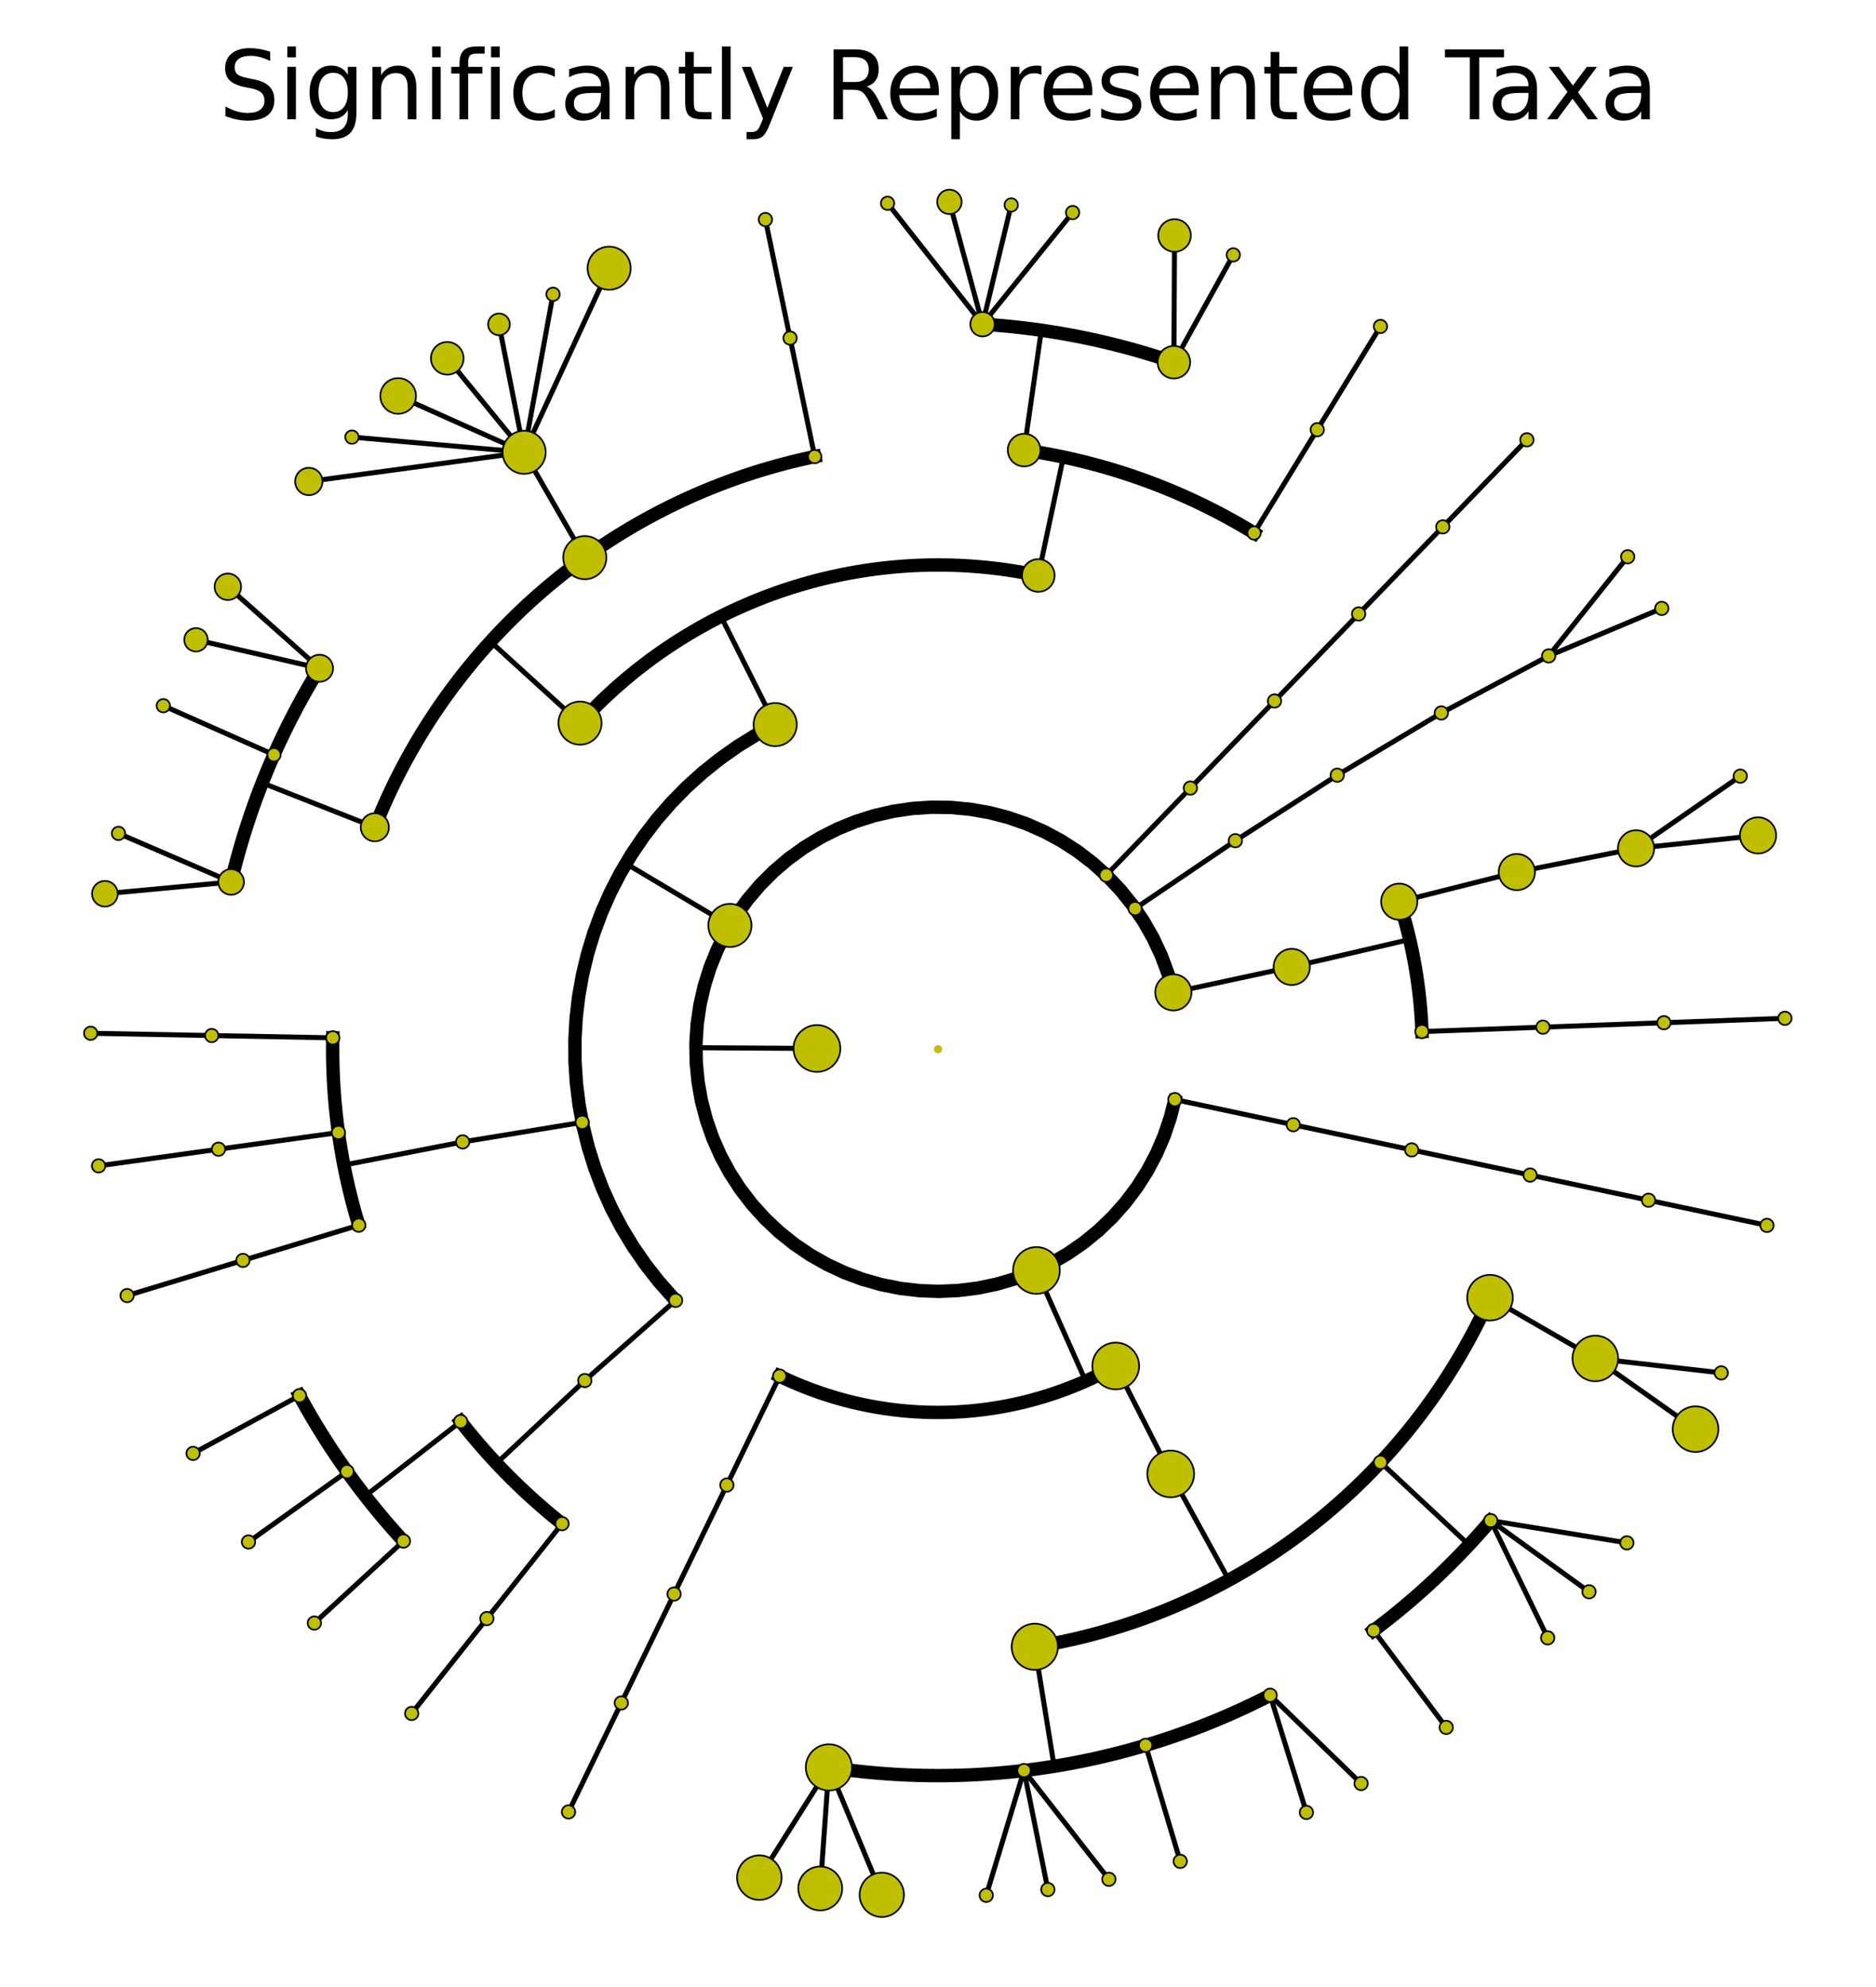<?xml version="1.0" encoding="utf-8" standalone="no"?>
<!DOCTYPE svg PUBLIC "-//W3C//DTD SVG 1.1//EN"
  "http://www.w3.org/Graphics/SVG/1.1/DTD/svg11.dtd">
<svg xmlns:xlink="http://www.w3.org/1999/xlink" width="280.512pt" height="297.15pt" viewBox="0 0 280.512 297.15" xmlns="http://www.w3.org/2000/svg" version="1.1">
 <defs>
  <style type="text/css">*{stroke-linejoin: round; stroke-linecap: butt}</style>
 </defs>
 <g id="figure_1">
  <g id="patch_1">
   <path d="M -0 297.15 
L 280.512 297.15 
L 280.512 0 
L -0 0 
z
" style="fill: #ffffff"/>
  </g>
  <g id="axes_1">
   <g id="matplotlib.axis_1"/>
   <g id="matplotlib.axis_2"/>
   <g id="line2d_1">
    <path d="M 248.801 152.929 
L 266.892 152.268 
" clip-path="url(#pf9b84e3d58)" style="fill: none; stroke: #000000; stroke-width: 0.75; stroke-linecap: square"/>
   </g>
   <g id="line2d_2">
    <path d="M 230.71 153.59 
L 248.801 152.929 
" clip-path="url(#pf9b84e3d58)" style="fill: none; stroke: #000000; stroke-width: 0.75; stroke-linecap: square"/>
   </g>
   <g id="line2d_3"/>
   <g id="line2d_4">
    <path d="M 212.619 154.251 
L 230.71 153.59 
" clip-path="url(#pf9b84e3d58)" style="fill: none; stroke: #000000; stroke-width: 0.75; stroke-linecap: square"/>
   </g>
   <g id="line2d_5"/>
   <g id="line2d_6">
    <path d="M 244.636 126.852 
L 262.876 124.919 
" clip-path="url(#pf9b84e3d58)" style="fill: none; stroke: #000000; stroke-width: 0.75; stroke-linecap: square"/>
   </g>
   <g id="line2d_7">
    <path d="M 244.636 126.852 
L 260.216 116.058 
" clip-path="url(#pf9b84e3d58)" style="fill: none; stroke: #000000; stroke-width: 0.75; stroke-linecap: square"/>
   </g>
   <g id="line2d_8">
    <path d="M 226.807 130.403 
L 244.636 126.852 
" clip-path="url(#pf9b84e3d58)" style="fill: none; stroke: #000000; stroke-width: 0.75; stroke-linecap: square"/>
   </g>
   <g id="line2d_9"/>
   <g id="line2d_10">
    <path d="M 209.225 134.832 
L 226.807 130.403 
" clip-path="url(#pf9b84e3d58)" style="fill: none; stroke: #000000; stroke-width: 0.75; stroke-linecap: square"/>
   </g>
   <g id="line2d_11"/>
   <g id="line2d_12">
    <path d="M 193.151 144.585 
L 210.783 140.482 
" clip-path="url(#pf9b84e3d58)" style="fill: none; stroke: #000000; stroke-width: 0.75; stroke-linecap: square"/>
   </g>
   <g id="line2d_13">
    <path d="M 212.619 154.251 
L 212.589 153.527 
L 212.552 152.804 
L 212.507 152.081 
L 212.456 151.359 
L 212.397 150.637 
L 212.33 149.916 
L 212.257 149.196 
L 212.176 148.476 
L 212.089 147.757 
L 211.994 147.039 
L 211.892 146.323 
L 211.782 145.607 
L 211.666 144.892 
L 211.542 144.179 
L 211.412 143.466 
L 211.274 142.755 
L 211.129 142.046 
L 210.977 141.338 
L 210.818 140.632 
L 210.652 139.927 
L 210.478 139.224 
L 210.298 138.522 
L 210.111 137.823 
L 209.917 137.125 
L 209.716 136.43 
L 209.507 135.736 
L 209.292 135.045 
" clip-path="url(#pf9b84e3d58)" style="fill: none; stroke: #000000; stroke-width: 2; stroke-linecap: square"/>
   </g>
   <g id="line2d_14">
    <path d="M 175.449 148.392 
L 193.151 144.585 
" clip-path="url(#pf9b84e3d58)" style="fill: none; stroke: #000000; stroke-width: 0.75; stroke-linecap: square"/>
   </g>
   <g id="line2d_15"/>
   <g id="line2d_16">
    <path d="M 231.57 98.077 
L 248.482 90.976 
" clip-path="url(#pf9b84e3d58)" style="fill: none; stroke: #000000; stroke-width: 0.75; stroke-linecap: square"/>
   </g>
   <g id="line2d_17">
    <path d="M 231.57 98.077 
L 243.384 83.256 
" clip-path="url(#pf9b84e3d58)" style="fill: none; stroke: #000000; stroke-width: 0.75; stroke-linecap: square"/>
   </g>
   <g id="line2d_18">
    <path d="M 215.518 106.611 
L 231.57 98.077 
" clip-path="url(#pf9b84e3d58)" style="fill: none; stroke: #000000; stroke-width: 0.75; stroke-linecap: square"/>
   </g>
   <g id="line2d_19"/>
   <g id="line2d_20">
    <path d="M 199.955 115.913 
L 215.518 106.611 
" clip-path="url(#pf9b84e3d58)" style="fill: none; stroke: #000000; stroke-width: 0.75; stroke-linecap: square"/>
   </g>
   <g id="line2d_21"/>
   <g id="line2d_22">
    <path d="M 184.719 125.709 
L 199.955 115.913 
" clip-path="url(#pf9b84e3d58)" style="fill: none; stroke: #000000; stroke-width: 0.75; stroke-linecap: square"/>
   </g>
   <g id="line2d_23"/>
   <g id="line2d_24">
    <path d="M 169.722 135.856 
L 184.719 125.709 
" clip-path="url(#pf9b84e3d58)" style="fill: none; stroke: #000000; stroke-width: 0.75; stroke-linecap: square"/>
   </g>
   <g id="line2d_25"/>
   <g id="line2d_26">
    <path d="M 215.733 78.785 
L 228.312 65.767 
" clip-path="url(#pf9b84e3d58)" style="fill: none; stroke: #000000; stroke-width: 0.75; stroke-linecap: square"/>
   </g>
   <g id="line2d_27">
    <path d="M 203.153 91.803 
L 215.733 78.785 
" clip-path="url(#pf9b84e3d58)" style="fill: none; stroke: #000000; stroke-width: 0.75; stroke-linecap: square"/>
   </g>
   <g id="line2d_28"/>
   <g id="line2d_29">
    <path d="M 190.574 104.821 
L 203.153 91.803 
" clip-path="url(#pf9b84e3d58)" style="fill: none; stroke: #000000; stroke-width: 0.75; stroke-linecap: square"/>
   </g>
   <g id="line2d_30"/>
   <g id="line2d_31">
    <path d="M 177.994 117.839 
L 190.574 104.821 
" clip-path="url(#pf9b84e3d58)" style="fill: none; stroke: #000000; stroke-width: 0.75; stroke-linecap: square"/>
   </g>
   <g id="line2d_32"/>
   <g id="line2d_33">
    <path d="M 165.415 130.858 
L 177.994 117.839 
" clip-path="url(#pf9b84e3d58)" style="fill: none; stroke: #000000; stroke-width: 0.75; stroke-linecap: square"/>
   </g>
   <g id="line2d_34"/>
   <g id="line2d_35">
    <path d="M 196.964 64.256 
L 206.416 48.816 
" clip-path="url(#pf9b84e3d58)" style="fill: none; stroke: #000000; stroke-width: 0.75; stroke-linecap: square"/>
   </g>
   <g id="line2d_36">
    <path d="M 187.513 79.695 
L 196.964 64.256 
" clip-path="url(#pf9b84e3d58)" style="fill: none; stroke: #000000; stroke-width: 0.75; stroke-linecap: square"/>
   </g>
   <g id="line2d_37"/>
   <g id="line2d_38">
    <path d="M 175.528 54.163 
L 184.409 38.115 
" clip-path="url(#pf9b84e3d58)" style="fill: none; stroke: #000000; stroke-width: 0.75; stroke-linecap: square"/>
   </g>
   <g id="line2d_39">
    <path d="M 175.528 54.163 
L 175.625 35.21 
" clip-path="url(#pf9b84e3d58)" style="fill: none; stroke: #000000; stroke-width: 0.75; stroke-linecap: square"/>
   </g>
   <g id="line2d_40">
    <path d="M 146.914 48.481 
L 160.386 31.783 
" clip-path="url(#pf9b84e3d58)" style="fill: none; stroke: #000000; stroke-width: 0.75; stroke-linecap: square"/>
   </g>
   <g id="line2d_41">
    <path d="M 146.914 48.481 
L 151.204 30.648 
" clip-path="url(#pf9b84e3d58)" style="fill: none; stroke: #000000; stroke-width: 0.75; stroke-linecap: square"/>
   </g>
   <g id="line2d_42">
    <path d="M 146.914 48.481 
L 141.964 30.185 
" clip-path="url(#pf9b84e3d58)" style="fill: none; stroke: #000000; stroke-width: 0.75; stroke-linecap: square"/>
   </g>
   <g id="line2d_43">
    <path d="M 146.914 48.481 
L 132.715 30.398 
" clip-path="url(#pf9b84e3d58)" style="fill: none; stroke: #000000; stroke-width: 0.75; stroke-linecap: square"/>
   </g>
   <g id="line2d_44">
    <path d="M 153.133 67.3 
L 155.709 49.382 
" clip-path="url(#pf9b84e3d58)" style="fill: none; stroke: #000000; stroke-width: 0.75; stroke-linecap: square"/>
   </g>
   <g id="line2d_45">
    <path d="M 175.528 54.163 
L 174.499 53.816 
L 173.467 53.478 
L 172.431 53.152 
L 171.392 52.835 
L 170.35 52.529 
L 169.305 52.233 
L 168.257 51.948 
L 167.206 51.673 
L 166.152 51.409 
L 165.096 51.155 
L 164.037 50.912 
L 162.976 50.68 
L 161.913 50.458 
L 160.848 50.246 
L 159.78 50.046 
L 158.711 49.856 
L 157.64 49.677 
L 156.567 49.508 
L 155.492 49.351 
L 154.416 49.204 
L 153.338 49.067 
L 152.259 48.942 
L 151.179 48.827 
L 150.098 48.723 
L 149.016 48.63 
L 147.933 48.548 
" clip-path="url(#pf9b84e3d58)" style="fill: none; stroke: #000000; stroke-width: 2; stroke-linecap: square"/>
   </g>
   <g id="line2d_46">
    <path d="M 155.253 86.052 
L 159.002 68.342 
" clip-path="url(#pf9b84e3d58)" style="fill: none; stroke: #000000; stroke-width: 0.75; stroke-linecap: square"/>
   </g>
   <g id="line2d_47">
    <path d="M 187.513 79.695 
L 186.739 79.227 
L 185.96 78.766 
L 185.176 78.312 
L 184.388 77.867 
L 183.596 77.43 
L 182.799 77 
L 181.998 76.579 
L 181.192 76.166 
L 180.383 75.76 
L 179.57 75.363 
L 178.753 74.974 
L 177.931 74.593 
L 177.107 74.221 
L 176.278 73.856 
L 175.446 73.5 
L 174.61 73.152 
L 173.771 72.813 
L 172.929 72.482 
L 172.083 72.16 
L 171.234 71.846 
L 170.382 71.54 
L 169.527 71.243 
L 168.669 70.955 
L 167.808 70.675 
L 166.945 70.404 
L 166.078 70.141 
L 165.21 69.887 
L 164.338 69.642 
L 163.465 69.406 
L 162.589 69.178 
L 161.71 68.959 
L 160.83 68.749 
L 159.947 68.547 
L 159.063 68.355 
L 158.177 68.171 
L 157.289 67.997 
L 156.399 67.831 
L 155.507 67.674 
L 154.614 67.526 
L 153.72 67.387 
" clip-path="url(#pf9b84e3d58)" style="fill: none; stroke: #000000; stroke-width: 2; stroke-linecap: square"/>
   </g>
   <g id="line2d_48">
    <path d="M 118.136 50.553 
L 114.449 32.83 
" clip-path="url(#pf9b84e3d58)" style="fill: none; stroke: #000000; stroke-width: 0.75; stroke-linecap: square"/>
   </g>
   <g id="line2d_49">
    <path d="M 121.822 68.276 
L 118.136 50.553 
" clip-path="url(#pf9b84e3d58)" style="fill: none; stroke: #000000; stroke-width: 0.75; stroke-linecap: square"/>
   </g>
   <g id="line2d_50"/>
   <g id="line2d_51">
    <path d="M 78.37 67.631 
L 91.084 40.103 
" clip-path="url(#pf9b84e3d58)" style="fill: none; stroke: #000000; stroke-width: 0.75; stroke-linecap: square"/>
   </g>
   <g id="line2d_52">
    <path d="M 78.37 67.631 
L 82.694 44.002 
" clip-path="url(#pf9b84e3d58)" style="fill: none; stroke: #000000; stroke-width: 0.75; stroke-linecap: square"/>
   </g>
   <g id="line2d_53">
    <path d="M 78.37 67.631 
L 74.611 48.502 
" clip-path="url(#pf9b84e3d58)" style="fill: none; stroke: #000000; stroke-width: 0.75; stroke-linecap: square"/>
   </g>
   <g id="line2d_54">
    <path d="M 78.37 67.631 
L 66.878 53.58 
" clip-path="url(#pf9b84e3d58)" style="fill: none; stroke: #000000; stroke-width: 0.75; stroke-linecap: square"/>
   </g>
   <g id="line2d_55">
    <path d="M 78.37 67.631 
L 59.536 59.209 
" clip-path="url(#pf9b84e3d58)" style="fill: none; stroke: #000000; stroke-width: 0.75; stroke-linecap: square"/>
   </g>
   <g id="line2d_56">
    <path d="M 78.37 67.631 
L 52.624 65.359 
" clip-path="url(#pf9b84e3d58)" style="fill: none; stroke: #000000; stroke-width: 0.75; stroke-linecap: square"/>
   </g>
   <g id="line2d_57">
    <path d="M 78.37 67.631 
L 46.179 71.997 
" clip-path="url(#pf9b84e3d58)" style="fill: none; stroke: #000000; stroke-width: 0.75; stroke-linecap: square"/>
   </g>
   <g id="line2d_58">
    <path d="M 87.444 83.384 
L 78.37 67.631 
" clip-path="url(#pf9b84e3d58)" style="fill: none; stroke: #000000; stroke-width: 0.75; stroke-linecap: square"/>
   </g>
   <g id="line2d_59"/>
   <g id="line2d_60">
    <path d="M 47.777 99.927 
L 34.07 87.739 
" clip-path="url(#pf9b84e3d58)" style="fill: none; stroke: #000000; stroke-width: 0.75; stroke-linecap: square"/>
   </g>
   <g id="line2d_61">
    <path d="M 47.777 99.927 
L 29.307 95.671 
" clip-path="url(#pf9b84e3d58)" style="fill: none; stroke: #000000; stroke-width: 0.75; stroke-linecap: square"/>
   </g>
   <g id="line2d_62">
    <path d="M 40.964 112.862 
L 24.415 105.523 
" clip-path="url(#pf9b84e3d58)" style="fill: none; stroke: #000000; stroke-width: 0.75; stroke-linecap: square"/>
   </g>
   <g id="line2d_63">
    <path d="M 34.558 131.88 
L 17.715 124.618 
" clip-path="url(#pf9b84e3d58)" style="fill: none; stroke: #000000; stroke-width: 0.75; stroke-linecap: square"/>
   </g>
   <g id="line2d_64">
    <path d="M 34.558 131.88 
L 15.687 133.644 
" clip-path="url(#pf9b84e3d58)" style="fill: none; stroke: #000000; stroke-width: 0.75; stroke-linecap: square"/>
   </g>
   <g id="line2d_65">
    <path d="M 56.047 123.702 
L 39.205 117.063 
" clip-path="url(#pf9b84e3d58)" style="fill: none; stroke: #000000; stroke-width: 0.75; stroke-linecap: square"/>
   </g>
   <g id="line2d_66">
    <path d="M 47.777 99.927 
L 47.212 100.854 
L 46.656 101.788 
L 46.109 102.726 
L 45.572 103.671 
L 45.045 104.62 
L 44.527 105.575 
L 44.019 106.535 
L 43.52 107.5 
L 43.031 108.469 
L 42.551 109.444 
L 42.082 110.423 
L 41.622 111.407 
L 41.172 112.396 
L 40.732 113.389 
L 40.302 114.386 
L 39.882 115.388 
L 39.472 116.394 
L 39.072 117.404 
L 38.682 118.418 
L 38.302 119.435 
L 37.933 120.457 
L 37.574 121.482 
L 37.225 122.51 
L 36.886 123.542 
L 36.558 124.578 
L 36.24 125.616 
L 35.932 126.658 
L 35.635 127.703 
L 35.348 128.75 
L 35.072 129.801 
L 34.806 130.854 
" clip-path="url(#pf9b84e3d58)" style="fill: none; stroke: #000000; stroke-width: 2; stroke-linecap: square"/>
   </g>
   <g id="line2d_67">
    <path d="M 86.726 108.129 
L 73.344 95.938 
" clip-path="url(#pf9b84e3d58)" style="fill: none; stroke: #000000; stroke-width: 0.75; stroke-linecap: square"/>
   </g>
   <g id="line2d_68">
    <path d="M 121.822 68.276 
L 120.937 68.465 
L 120.054 68.663 
L 119.172 68.869 
L 118.293 69.085 
L 117.416 69.309 
L 116.542 69.541 
L 115.669 69.783 
L 114.799 70.033 
L 113.932 70.292 
L 113.067 70.559 
L 112.205 70.836 
L 111.346 71.12 
L 110.49 71.414 
L 109.637 71.716 
L 108.786 72.026 
L 107.939 72.345 
L 107.096 72.673 
L 106.255 73.008 
L 105.418 73.353 
L 104.584 73.705 
L 103.754 74.066 
L 102.928 74.435 
L 102.105 74.813 
L 101.286 75.198 
L 100.471 75.592 
L 99.66 75.994 
L 98.853 76.404 
L 98.05 76.822 
L 97.252 77.248 
L 96.457 77.682 
L 95.667 78.124 
L 94.882 78.574 
L 94.101 79.031 
L 93.325 79.497 
L 92.553 79.97 
L 91.786 80.451 
L 91.024 80.939 
L 90.267 81.435 
L 89.515 81.939 
L 88.768 82.45 
L 88.026 82.969 
L 87.29 83.495 
L 86.558 84.028 
L 85.832 84.569 
L 85.112 85.117 
L 84.397 85.672 
L 83.687 86.234 
L 82.984 86.803 
L 82.286 87.379 
L 81.593 87.962 
L 80.907 88.552 
L 80.227 89.149 
L 79.552 89.753 
L 78.884 90.363 
L 78.222 90.98 
L 77.566 91.604 
L 76.916 92.234 
L 76.272 92.871 
L 75.635 93.514 
L 75.005 94.163 
L 74.381 94.819 
L 73.763 95.481 
L 73.153 96.149 
L 72.549 96.823 
L 71.951 97.503 
L 71.361 98.189 
L 70.777 98.881 
L 70.2 99.578 
L 69.631 100.282 
L 69.068 100.991 
L 68.513 101.706 
L 67.965 102.426 
L 67.423 103.151 
L 66.89 103.882 
L 66.363 104.619 
L 65.844 105.36 
L 65.333 106.107 
L 64.828 106.859 
L 64.332 107.615 
L 63.843 108.377 
L 63.362 109.144 
L 62.888 109.915 
L 62.422 110.691 
L 61.964 111.472 
L 61.514 112.257 
L 61.071 113.046 
L 60.637 113.84 
L 60.21 114.639 
L 59.792 115.441 
L 59.381 116.248 
L 58.979 117.059 
L 58.584 117.874 
L 58.198 118.692 
L 57.82 119.515 
L 57.451 120.341 
L 57.089 121.171 
L 56.736 122.004 
L 56.392 122.841 
L 56.055 123.681 
" clip-path="url(#pf9b84e3d58)" style="fill: none; stroke: #000000; stroke-width: 2; stroke-linecap: square"/>
   </g>
   <g id="line2d_69">
    <path d="M 115.912 108.347 
L 107.797 92.165 
" clip-path="url(#pf9b84e3d58)" style="fill: none; stroke: #000000; stroke-width: 0.75; stroke-linecap: square"/>
   </g>
   <g id="line2d_70">
    <path d="M 155.253 86.052 
L 154.544 85.906 
L 153.833 85.767 
L 153.121 85.634 
L 152.408 85.509 
L 151.694 85.391 
L 150.978 85.281 
L 150.261 85.177 
L 149.544 85.081 
L 148.825 84.991 
L 148.106 84.909 
L 147.386 84.834 
L 146.665 84.767 
L 145.943 84.706 
L 145.221 84.653 
L 144.498 84.607 
L 143.775 84.568 
L 143.052 84.536 
L 142.328 84.512 
L 141.604 84.495 
L 140.88 84.485 
L 140.156 84.482 
L 139.432 84.487 
L 138.708 84.499 
L 137.984 84.518 
L 137.26 84.544 
L 136.537 84.578 
L 135.814 84.619 
L 135.092 84.667 
L 134.37 84.722 
L 133.648 84.785 
L 132.927 84.854 
L 132.207 84.931 
L 131.488 85.015 
L 130.77 85.106 
L 130.052 85.205 
L 129.336 85.31 
L 128.621 85.423 
L 127.907 85.543 
L 127.194 85.67 
L 126.482 85.804 
L 125.772 85.946 
L 125.063 86.094 
L 124.356 86.25 
L 123.65 86.412 
L 122.946 86.582 
L 122.244 86.758 
L 121.544 86.942 
L 120.845 87.133 
L 120.149 87.33 
L 119.454 87.535 
L 118.761 87.746 
L 118.071 87.965 
L 117.383 88.19 
L 116.697 88.422 
L 116.013 88.661 
L 115.332 88.907 
L 114.654 89.159 
L 113.978 89.419 
L 113.304 89.685 
L 112.634 89.958 
L 111.966 90.237 
L 111.3 90.524 
L 110.638 90.817 
L 109.979 91.116 
L 109.323 91.422 
L 108.67 91.735 
L 108.02 92.054 
L 107.373 92.379 
L 106.729 92.711 
L 106.089 93.05 
L 105.452 93.395 
L 104.819 93.746 
L 104.189 94.104 
L 103.563 94.467 
L 102.941 94.837 
L 102.322 95.214 
L 101.707 95.596 
L 101.096 95.985 
L 100.489 96.379 
L 99.886 96.78 
L 99.287 97.187 
L 98.692 97.599 
L 98.101 98.018 
L 97.514 98.442 
L 96.932 98.873 
L 96.354 99.309 
L 95.78 99.751 
L 95.211 100.198 
L 94.646 100.652 
L 94.086 101.11 
L 93.531 101.575 
L 92.98 102.045 
L 92.434 102.52 
L 91.893 103.001 
L 91.356 103.488 
L 90.824 103.979 
L 90.298 104.476 
L 89.776 104.979 
L 89.259 105.486 
L 88.748 105.998 
L 88.242 106.516 
L 87.74 107.039 
L 87.245 107.566 
L 86.754 108.099 
" clip-path="url(#pf9b84e3d58)" style="fill: none; stroke: #000000; stroke-width: 2; stroke-linecap: square"/>
   </g>
   <g id="line2d_71">
    <path d="M 31.658 154.847 
L 13.559 154.506 
" clip-path="url(#pf9b84e3d58)" style="fill: none; stroke: #000000; stroke-width: 0.75; stroke-linecap: square"/>
   </g>
   <g id="line2d_72">
    <path d="M 49.758 155.188 
L 31.658 154.847 
" clip-path="url(#pf9b84e3d58)" style="fill: none; stroke: #000000; stroke-width: 0.75; stroke-linecap: square"/>
   </g>
   <g id="line2d_73"/>
   <g id="line2d_74">
    <path d="M 32.672 171.841 
L 14.742 174.332 
" clip-path="url(#pf9b84e3d58)" style="fill: none; stroke: #000000; stroke-width: 0.75; stroke-linecap: square"/>
   </g>
   <g id="line2d_75">
    <path d="M 50.603 169.35 
L 32.672 171.841 
" clip-path="url(#pf9b84e3d58)" style="fill: none; stroke: #000000; stroke-width: 0.75; stroke-linecap: square"/>
   </g>
   <g id="line2d_76"/>
   <g id="line2d_77">
    <path d="M 36.329 188.467 
L 19.008 193.73 
" clip-path="url(#pf9b84e3d58)" style="fill: none; stroke: #000000; stroke-width: 0.75; stroke-linecap: square"/>
   </g>
   <g id="line2d_78">
    <path d="M 53.65 183.205 
L 36.329 188.467 
" clip-path="url(#pf9b84e3d58)" style="fill: none; stroke: #000000; stroke-width: 0.75; stroke-linecap: square"/>
   </g>
   <g id="line2d_79"/>
   <g id="line2d_80">
    <path d="M 69.183 170.752 
L 51.415 174.216 
" clip-path="url(#pf9b84e3d58)" style="fill: none; stroke: #000000; stroke-width: 0.75; stroke-linecap: square"/>
   </g>
   <g id="line2d_81">
    <path d="M 49.758 155.188 
L 49.745 156.093 
L 49.742 156.998 
L 49.747 157.903 
L 49.762 158.808 
L 49.786 159.713 
L 49.818 160.618 
L 49.86 161.522 
L 49.911 162.426 
L 49.971 163.329 
L 50.04 164.231 
L 50.118 165.133 
L 50.204 166.034 
L 50.3 166.934 
L 50.405 167.833 
L 50.519 168.731 
L 50.642 169.628 
L 50.774 170.523 
L 50.915 171.418 
L 51.064 172.31 
L 51.223 173.201 
L 51.39 174.091 
L 51.567 174.979 
L 51.752 175.865 
L 51.946 176.749 
L 52.149 177.631 
L 52.361 178.511 
L 52.582 179.389 
L 52.811 180.264 
L 53.049 181.138 
L 53.296 182.008 
L 53.551 182.877 
" clip-path="url(#pf9b84e3d58)" style="fill: none; stroke: #000000; stroke-width: 2; stroke-linecap: square"/>
   </g>
   <g id="line2d_82">
    <path d="M 87.059 167.823 
L 69.183 170.752 
" clip-path="url(#pf9b84e3d58)" style="fill: none; stroke: #000000; stroke-width: 0.75; stroke-linecap: square"/>
   </g>
   <g id="line2d_83"/>
   <g id="line2d_84">
    <path d="M 44.786 208.694 
L 28.875 217.327 
" clip-path="url(#pf9b84e3d58)" style="fill: none; stroke: #000000; stroke-width: 0.75; stroke-linecap: square"/>
   </g>
   <g id="line2d_85">
    <path d="M 51.885 220.046 
L 37.156 230.572 
" clip-path="url(#pf9b84e3d58)" style="fill: none; stroke: #000000; stroke-width: 0.75; stroke-linecap: square"/>
   </g>
   <g id="line2d_86">
    <path d="M 60.326 230.439 
L 47.004 242.697 
" clip-path="url(#pf9b84e3d58)" style="fill: none; stroke: #000000; stroke-width: 0.75; stroke-linecap: square"/>
   </g>
   <g id="line2d_87">
    <path d="M 68.884 212.562 
L 54.61 223.695 
" clip-path="url(#pf9b84e3d58)" style="fill: none; stroke: #000000; stroke-width: 0.75; stroke-linecap: square"/>
   </g>
   <g id="line2d_88">
    <path d="M 44.786 208.694 
L 45.309 209.646 
L 45.841 210.593 
L 46.383 211.534 
L 46.934 212.47 
L 47.495 213.4 
L 48.064 214.325 
L 48.643 215.244 
L 49.231 216.157 
L 49.828 217.065 
L 50.435 217.966 
L 51.05 218.861 
L 51.674 219.75 
L 52.307 220.633 
L 52.949 221.509 
L 53.599 222.379 
L 54.258 223.242 
L 54.926 224.099 
L 55.603 224.949 
L 56.287 225.792 
L 56.98 226.628 
L 57.682 227.457 
L 58.392 228.28 
L 59.11 229.095 
L 59.836 229.902 
" clip-path="url(#pf9b84e3d58)" style="fill: none; stroke: #000000; stroke-width: 2; stroke-linecap: square"/>
   </g>
   <g id="line2d_89">
    <path d="M 72.799 242.025 
L 61.557 256.213 
" clip-path="url(#pf9b84e3d58)" style="fill: none; stroke: #000000; stroke-width: 0.75; stroke-linecap: square"/>
   </g>
   <g id="line2d_90">
    <path d="M 84.042 227.836 
L 72.799 242.025 
" clip-path="url(#pf9b84e3d58)" style="fill: none; stroke: #000000; stroke-width: 0.75; stroke-linecap: square"/>
   </g>
   <g id="line2d_91"/>
   <g id="line2d_92">
    <path d="M 87.443 206.434 
L 74.24 218.819 
" clip-path="url(#pf9b84e3d58)" style="fill: none; stroke: #000000; stroke-width: 0.75; stroke-linecap: square"/>
   </g>
   <g id="line2d_93">
    <path d="M 68.884 212.562 
L 69.445 213.273 
L 70.012 213.978 
L 70.586 214.678 
L 71.168 215.371 
L 71.756 216.059 
L 72.351 216.741 
L 72.953 217.417 
L 73.561 218.087 
L 74.177 218.751 
L 74.798 219.409 
L 75.427 220.06 
L 76.062 220.706 
L 76.703 221.344 
L 77.351 221.977 
L 78.005 222.602 
L 78.665 223.222 
L 79.331 223.834 
L 80.004 224.44 
L 80.682 225.039 
L 81.367 225.632 
L 82.057 226.217 
L 82.753 226.795 
L 83.455 227.367 
" clip-path="url(#pf9b84e3d58)" style="fill: none; stroke: #000000; stroke-width: 2; stroke-linecap: square"/>
   </g>
   <g id="line2d_94">
    <path d="M 101.022 194.446 
L 87.443 206.434 
" clip-path="url(#pf9b84e3d58)" style="fill: none; stroke: #000000; stroke-width: 0.75; stroke-linecap: square"/>
   </g>
   <g id="line2d_95"/>
   <g id="line2d_96">
    <path d="M 109.141 138.381 
L 93.584 129.125 
" clip-path="url(#pf9b84e3d58)" style="fill: none; stroke: #000000; stroke-width: 0.75; stroke-linecap: square"/>
   </g>
   <g id="line2d_97">
    <path d="M 115.912 108.347 
L 113.045 109.894 
L 110.275 111.61 
L 107.614 113.49 
L 105.07 115.525 
L 102.653 117.709 
L 100.371 120.035 
L 98.232 122.493 
L 96.245 125.075 
L 94.416 127.771 
L 92.752 130.572 
L 91.26 133.468 
L 89.943 136.448 
L 88.808 139.502 
L 87.857 142.618 
L 87.096 145.786 
L 86.525 148.994 
L 86.148 152.23 
L 85.966 155.483 
L 85.979 158.741 
L 86.187 161.992 
L 86.59 165.225 
L 87.186 168.428 
L 87.974 171.59 
L 88.949 174.698 
L 90.109 177.743 
L 91.449 180.712 
L 92.965 183.596 
L 94.652 186.384 
L 96.502 189.065 
L 98.51 191.631 
L 100.668 194.072 
L 100.668 194.072 
" clip-path="url(#pf9b84e3d58)" style="fill: none; stroke: #000000; stroke-width: 2; stroke-linecap: square"/>
   </g>
   <g id="line2d_98">
    <path d="M 92.902 254.645 
L 85.009 270.937 
" clip-path="url(#pf9b84e3d58)" style="fill: none; stroke: #000000; stroke-width: 0.75; stroke-linecap: square"/>
   </g>
   <g id="line2d_99">
    <path d="M 100.794 238.353 
L 92.902 254.645 
" clip-path="url(#pf9b84e3d58)" style="fill: none; stroke: #000000; stroke-width: 0.75; stroke-linecap: square"/>
   </g>
   <g id="line2d_100"/>
   <g id="line2d_101">
    <path d="M 108.686 222.061 
L 100.794 238.353 
" clip-path="url(#pf9b84e3d58)" style="fill: none; stroke: #000000; stroke-width: 0.75; stroke-linecap: square"/>
   </g>
   <g id="line2d_102"/>
   <g id="line2d_103">
    <path d="M 116.579 205.769 
L 108.686 222.061 
" clip-path="url(#pf9b84e3d58)" style="fill: none; stroke: #000000; stroke-width: 0.75; stroke-linecap: square"/>
   </g>
   <g id="line2d_104"/>
   <g id="line2d_105">
    <path d="M 123.944 264.279 
L 113.54 280.765 
" clip-path="url(#pf9b84e3d58)" style="fill: none; stroke: #000000; stroke-width: 0.75; stroke-linecap: square"/>
   </g>
   <g id="line2d_106">
    <path d="M 123.944 264.279 
L 122.648 282.385 
" clip-path="url(#pf9b84e3d58)" style="fill: none; stroke: #000000; stroke-width: 0.75; stroke-linecap: square"/>
   </g>
   <g id="line2d_107">
    <path d="M 123.944 264.279 
L 131.851 283.335 
" clip-path="url(#pf9b84e3d58)" style="fill: none; stroke: #000000; stroke-width: 0.75; stroke-linecap: square"/>
   </g>
   <g id="line2d_108">
    <path d="M 153.113 264.747 
L 147.471 283.408 
" clip-path="url(#pf9b84e3d58)" style="fill: none; stroke: #000000; stroke-width: 0.75; stroke-linecap: square"/>
   </g>
   <g id="line2d_109">
    <path d="M 153.113 264.747 
L 156.683 282.545 
" clip-path="url(#pf9b84e3d58)" style="fill: none; stroke: #000000; stroke-width: 0.75; stroke-linecap: square"/>
   </g>
   <g id="line2d_110">
    <path d="M 153.113 264.747 
L 165.806 281.011 
" clip-path="url(#pf9b84e3d58)" style="fill: none; stroke: #000000; stroke-width: 0.75; stroke-linecap: square"/>
   </g>
   <g id="line2d_111">
    <path d="M 171.3 260.98 
L 176.474 278.328 
" clip-path="url(#pf9b84e3d58)" style="fill: none; stroke: #000000; stroke-width: 0.75; stroke-linecap: square"/>
   </g>
   <g id="line2d_112">
    <path d="M 189.919 253.493 
L 195.342 271.014 
" clip-path="url(#pf9b84e3d58)" style="fill: none; stroke: #000000; stroke-width: 0.75; stroke-linecap: square"/>
   </g>
   <g id="line2d_113">
    <path d="M 189.919 253.493 
L 203.521 266.691 
" clip-path="url(#pf9b84e3d58)" style="fill: none; stroke: #000000; stroke-width: 0.75; stroke-linecap: square"/>
   </g>
   <g id="line2d_114">
    <path d="M 154.728 246.244 
L 157.623 264.114 
" clip-path="url(#pf9b84e3d58)" style="fill: none; stroke: #000000; stroke-width: 0.75; stroke-linecap: square"/>
   </g>
   <g id="line2d_115">
    <path d="M 123.944 264.279 
L 125.018 264.437 
L 126.095 264.584 
L 127.172 264.72 
L 128.251 264.845 
L 129.331 264.96 
L 130.412 265.064 
L 131.495 265.157 
L 132.578 265.239 
L 133.661 265.311 
L 134.746 265.371 
L 135.831 265.421 
L 136.916 265.46 
L 138.002 265.488 
L 139.088 265.505 
L 140.174 265.511 
L 141.261 265.506 
L 142.347 265.491 
L 143.432 265.464 
L 144.518 265.427 
L 145.603 265.379 
L 146.688 265.32 
L 147.772 265.251 
L 148.855 265.17 
L 149.937 265.079 
L 151.018 264.976 
L 152.099 264.863 
L 153.178 264.74 
L 154.256 264.605 
L 155.332 264.46 
L 156.407 264.303 
L 157.48 264.137 
L 158.552 263.959 
L 159.621 263.771 
L 160.689 263.572 
L 161.755 263.362 
L 162.819 263.142 
L 163.88 262.911 
L 164.939 262.669 
L 165.995 262.417 
L 167.049 262.154 
L 168.1 261.881 
L 169.149 261.598 
L 170.195 261.303 
L 171.237 260.999 
L 172.277 260.684 
L 173.313 260.358 
L 174.346 260.023 
L 175.375 259.677 
L 176.401 259.32 
L 177.424 258.954 
L 178.443 258.577 
L 179.458 258.19 
L 180.469 257.793 
L 181.475 257.386 
L 182.478 256.969 
L 183.477 256.541 
L 184.471 256.104 
L 185.461 255.657 
L 186.446 255.2 
L 187.427 254.733 
L 188.403 254.257 
L 189.374 253.77 
" clip-path="url(#pf9b84e3d58)" style="fill: none; stroke: #000000; stroke-width: 2; stroke-linecap: square"/>
   </g>
   <g id="line2d_116">
    <path d="M 205.393 243.812 
L 216.249 258.299 
" clip-path="url(#pf9b84e3d58)" style="fill: none; stroke: #000000; stroke-width: 0.75; stroke-linecap: square"/>
   </g>
   <g id="line2d_117">
    <path d="M 222.899 227.376 
L 231.422 244.909 
" clip-path="url(#pf9b84e3d58)" style="fill: none; stroke: #000000; stroke-width: 0.75; stroke-linecap: square"/>
   </g>
   <g id="line2d_118">
    <path d="M 222.899 227.376 
L 237.6 238.023 
" clip-path="url(#pf9b84e3d58)" style="fill: none; stroke: #000000; stroke-width: 0.75; stroke-linecap: square"/>
   </g>
   <g id="line2d_119">
    <path d="M 222.899 227.376 
L 243.26 230.705 
" clip-path="url(#pf9b84e3d58)" style="fill: none; stroke: #000000; stroke-width: 0.75; stroke-linecap: square"/>
   </g>
   <g id="line2d_120">
    <path d="M 206.42 218.661 
L 219.653 231.014 
" clip-path="url(#pf9b84e3d58)" style="fill: none; stroke: #000000; stroke-width: 0.75; stroke-linecap: square"/>
   </g>
   <g id="line2d_121">
    <path d="M 205.393 243.812 
L 206.259 243.157 
L 207.118 242.492 
L 207.971 241.82 
L 208.817 241.138 
L 209.656 240.448 
L 210.488 239.75 
L 211.313 239.044 
L 212.131 238.329 
L 212.942 237.606 
L 213.745 236.875 
L 214.541 236.136 
L 215.33 235.39 
L 216.111 234.635 
L 216.885 233.873 
L 217.651 233.102 
L 218.409 232.325 
L 219.159 231.539 
L 219.902 230.747 
L 220.636 229.947 
L 221.363 229.139 
L 222.081 228.324 
L 222.791 227.503 
" clip-path="url(#pf9b84e3d58)" style="fill: none; stroke: #000000; stroke-width: 2; stroke-linecap: square"/>
   </g>
   <g id="line2d_122">
    <path d="M 238.541 203.13 
L 253.528 213.704 
" clip-path="url(#pf9b84e3d58)" style="fill: none; stroke: #000000; stroke-width: 0.75; stroke-linecap: square"/>
   </g>
   <g id="line2d_123">
    <path d="M 238.541 203.13 
L 257.371 205.288 
" clip-path="url(#pf9b84e3d58)" style="fill: none; stroke: #000000; stroke-width: 0.75; stroke-linecap: square"/>
   </g>
   <g id="line2d_124">
    <path d="M 222.795 194.045 
L 238.541 203.13 
" clip-path="url(#pf9b84e3d58)" style="fill: none; stroke: #000000; stroke-width: 0.75; stroke-linecap: square"/>
   </g>
   <g id="line2d_125"/>
   <g id="line2d_126">
    <path d="M 175.052 220.397 
L 183.751 236.273 
" clip-path="url(#pf9b84e3d58)" style="fill: none; stroke: #000000; stroke-width: 0.75; stroke-linecap: square"/>
   </g>
   <g id="line2d_127">
    <path d="M 154.728 246.244 
L 155.621 246.094 
L 156.512 245.936 
L 157.402 245.769 
L 158.29 245.593 
L 159.176 245.409 
L 160.06 245.215 
L 160.942 245.013 
L 161.822 244.801 
L 162.7 244.581 
L 163.576 244.352 
L 164.45 244.115 
L 165.32 243.869 
L 166.189 243.614 
L 167.055 243.35 
L 167.918 243.078 
L 168.779 242.797 
L 169.636 242.507 
L 170.491 242.209 
L 171.342 241.902 
L 172.191 241.587 
L 173.036 241.264 
L 173.878 240.932 
L 174.717 240.591 
L 175.552 240.243 
L 176.384 239.885 
L 177.212 239.52 
L 178.036 239.146 
L 178.857 238.764 
L 179.674 238.374 
L 180.487 237.976 
L 181.295 237.57 
L 182.1 237.155 
L 182.901 236.733 
L 183.697 236.302 
L 184.489 235.864 
L 185.276 235.418 
L 186.059 234.964 
L 186.838 234.502 
L 187.611 234.032 
L 188.38 233.555 
L 189.145 233.07 
L 189.904 232.577 
L 190.658 232.077 
L 191.407 231.569 
L 192.152 231.054 
L 192.891 230.531 
L 193.624 230.001 
L 194.353 229.464 
L 195.076 228.919 
L 195.793 228.367 
L 196.505 227.808 
L 197.211 227.242 
L 197.912 226.669 
L 198.607 226.089 
L 199.296 225.502 
L 199.979 224.908 
L 200.656 224.308 
L 201.327 223.7 
L 201.992 223.086 
L 202.651 222.466 
L 203.304 221.838 
L 203.95 221.205 
L 204.59 220.565 
L 205.223 219.918 
L 205.85 219.265 
L 206.471 218.606 
L 207.085 217.941 
L 207.692 217.27 
L 208.292 216.592 
L 208.886 215.909 
L 209.472 215.22 
L 210.052 214.525 
L 210.625 213.824 
L 211.191 213.117 
L 211.75 212.405 
L 212.301 211.687 
L 212.845 210.964 
L 213.382 210.236 
L 213.912 209.502 
L 214.435 208.763 
L 214.95 208.018 
L 215.457 207.269 
L 215.957 206.514 
L 216.449 205.755 
L 216.934 204.99 
L 217.411 204.221 
L 217.881 203.447 
L 218.342 202.669 
L 218.796 201.886 
L 219.242 201.098 
L 219.68 200.306 
L 220.11 199.51 
L 220.533 198.709 
L 220.947 197.904 
L 221.353 197.095 
L 221.751 196.282 
L 222.141 195.465 
L 222.522 194.644 
" clip-path="url(#pf9b84e3d58)" style="fill: none; stroke: #000000; stroke-width: 2; stroke-linecap: square"/>
   </g>
   <g id="line2d_128">
    <path d="M 166.831 204.256 
L 175.052 220.397 
" clip-path="url(#pf9b84e3d58)" style="fill: none; stroke: #000000; stroke-width: 0.75; stroke-linecap: square"/>
   </g>
   <g id="line2d_129"/>
   <g id="line2d_130">
    <path d="M 154.974 189.973 
L 162.333 206.513 
" clip-path="url(#pf9b84e3d58)" style="fill: none; stroke: #000000; stroke-width: 0.75; stroke-linecap: square"/>
   </g>
   <g id="line2d_131">
    <path d="M 116.579 205.769 
L 117.069 206.004 
L 117.561 206.233 
L 118.056 206.458 
L 118.552 206.677 
L 119.051 206.892 
L 119.552 207.101 
L 120.055 207.306 
L 120.56 207.505 
L 121.068 207.7 
L 121.577 207.889 
L 122.087 208.073 
L 122.6 208.252 
L 123.115 208.426 
L 123.631 208.595 
L 124.149 208.759 
L 124.668 208.917 
L 125.189 209.07 
L 125.712 209.219 
L 126.235 209.361 
L 126.761 209.499 
L 127.288 209.631 
L 127.816 209.758 
L 128.345 209.88 
L 128.875 209.997 
L 129.407 210.108 
L 129.94 210.214 
L 130.473 210.314 
L 131.008 210.409 
L 131.544 210.499 
L 132.08 210.583 
L 132.617 210.662 
L 133.155 210.736 
L 133.694 210.805 
L 134.234 210.867 
L 134.774 210.925 
L 135.314 210.977 
L 135.855 211.024 
L 136.397 211.065 
L 136.939 211.101 
L 137.481 211.131 
L 138.023 211.156 
L 138.566 211.176 
L 139.109 211.19 
L 139.652 211.199 
L 140.195 211.202 
L 140.738 211.2 
L 141.281 211.193 
L 141.824 211.18 
L 142.367 211.161 
L 142.909 211.138 
L 143.452 211.108 
L 143.994 211.074 
L 144.535 211.034 
L 145.077 210.988 
L 145.617 210.937 
L 146.157 210.881 
L 146.697 210.819 
L 147.236 210.752 
L 147.774 210.679 
L 148.312 210.602 
L 148.848 210.518 
L 149.384 210.43 
L 149.919 210.336 
L 150.453 210.237 
L 150.986 210.132 
L 151.518 210.022 
L 152.048 209.907 
L 152.578 209.786 
L 153.106 209.66 
L 153.633 209.529 
L 154.159 209.393 
L 154.683 209.251 
L 155.206 209.104 
L 155.727 208.952 
L 156.247 208.795 
L 156.765 208.632 
L 157.282 208.465 
L 157.797 208.292 
L 158.31 208.114 
L 158.821 207.931 
L 159.331 207.742 
L 159.838 207.549 
L 160.344 207.351 
L 160.847 207.147 
L 161.349 206.939 
L 161.848 206.726 
L 162.345 206.507 
L 162.84 206.284 
L 163.333 206.055 
L 163.824 205.822 
L 164.312 205.584 
L 164.797 205.341 
L 165.281 205.093 
L 165.761 204.841 
L 166.239 204.583 
L 166.715 204.321 
" clip-path="url(#pf9b84e3d58)" style="fill: none; stroke: #000000; stroke-width: 2; stroke-linecap: square"/>
   </g>
   <g id="line2d_132">
    <path d="M 246.5 179.473 
L 264.208 183.236 
" clip-path="url(#pf9b84e3d58)" style="fill: none; stroke: #000000; stroke-width: 0.75; stroke-linecap: square"/>
   </g>
   <g id="line2d_133">
    <path d="M 228.793 175.71 
L 246.5 179.473 
" clip-path="url(#pf9b84e3d58)" style="fill: none; stroke: #000000; stroke-width: 0.75; stroke-linecap: square"/>
   </g>
   <g id="line2d_134"/>
   <g id="line2d_135">
    <path d="M 211.086 171.947 
L 228.793 175.71 
" clip-path="url(#pf9b84e3d58)" style="fill: none; stroke: #000000; stroke-width: 0.75; stroke-linecap: square"/>
   </g>
   <g id="line2d_136"/>
   <g id="line2d_137">
    <path d="M 193.378 168.183 
L 211.086 171.947 
" clip-path="url(#pf9b84e3d58)" style="fill: none; stroke: #000000; stroke-width: 0.75; stroke-linecap: square"/>
   </g>
   <g id="line2d_138"/>
   <g id="line2d_139">
    <path d="M 175.671 164.42 
L 193.378 168.183 
" clip-path="url(#pf9b84e3d58)" style="fill: none; stroke: #000000; stroke-width: 0.75; stroke-linecap: square"/>
   </g>
   <g id="line2d_140"/>
   <g id="line2d_141">
    <path d="M 122.154 156.78 
L 104.051 156.666 
" clip-path="url(#pf9b84e3d58)" style="fill: none; stroke: #000000; stroke-width: 0.75; stroke-linecap: square"/>
   </g>
   <g id="line2d_142">
    <path d="M 175.449 148.392 
L 174.658 145.607 
L 173.646 142.894 
L 172.42 140.271 
L 170.989 137.753 
L 169.361 135.359 
L 167.547 133.102 
L 165.558 130.997 
L 163.408 129.058 
L 161.109 127.296 
L 158.677 125.725 
L 156.127 124.352 
L 153.476 123.188 
L 150.74 122.239 
L 147.937 121.512 
L 145.085 121.012 
L 142.202 120.74 
L 139.307 120.701 
L 136.417 120.892 
L 133.553 121.314 
L 130.731 121.964 
L 127.97 122.837 
L 125.287 123.927 
L 122.701 125.229 
L 120.226 126.733 
L 117.88 128.43 
L 115.677 130.309 
L 113.631 132.359 
L 111.756 134.565 
L 110.062 136.914 
L 108.562 139.391 
L 107.265 141.98 
L 106.178 144.664 
L 105.31 147.426 
L 104.665 150.249 
L 104.248 153.115 
L 104.061 156.004 
L 104.106 158.9 
L 104.382 161.782 
L 104.887 164.633 
L 105.619 167.435 
L 106.572 170.169 
L 107.741 172.819 
L 109.117 175.366 
L 110.693 177.796 
L 112.458 180.091 
L 114.401 182.239 
L 116.509 184.224 
L 118.769 186.034 
L 121.166 187.658 
L 123.686 189.085 
L 126.311 190.306 
L 129.026 191.314 
L 131.813 192.101 
L 134.653 192.663 
L 137.53 192.997 
L 140.424 193.099 
L 143.316 192.97 
L 146.19 192.61 
L 149.025 192.022 
L 151.804 191.208 
L 154.509 190.176 
L 157.124 188.93 
L 159.63 187.48 
L 162.012 185.834 
L 164.255 184.003 
L 166.345 181.998 
L 168.268 179.833 
L 170.011 177.521 
L 171.564 175.077 
L 172.917 172.517 
L 174.062 169.857 
L 174.989 167.114 
L 175.619 164.659 
L 175.619 164.659 
" clip-path="url(#pf9b84e3d58)" style="fill: none; stroke: #000000; stroke-width: 2; stroke-linecap: square"/>
   </g>
   <g id="line2d_143">
    <defs>
     <path id="mf6c3bb4a5f" d="M 0 3.331 
C 0.883 3.331 1.731 2.98 2.355 2.355 
C 2.98 1.731 3.331 0.883 3.331 0 
C 3.331 -0.883 2.98 -1.731 2.355 -2.355 
C 1.731 -2.98 0.883 -3.331 0 -3.331 
C -0.883 -3.331 -1.731 -2.98 -2.355 -2.355 
C -2.98 -1.731 -3.331 -0.883 -3.331 0 
C -3.331 0.883 -2.98 1.731 -2.355 2.355 
C -1.731 2.98 -0.883 3.331 0 3.331 
z
" style="stroke: #000000; stroke-width: 0.25"/>
    </defs>
    <g clip-path="url(#pf9b84e3d58)">
     <use xlink:href="#mf6c3bb4a5f" x="113.54" y="280.765" style="fill: #bfbf00; stroke: #000000; stroke-width: 0.25"/>
    </g>
   </g>
   <g id="line2d_144">
    <defs>
     <path id="m26ce384eba" d="M 0 3.315 
C 0.879 3.315 1.722 2.966 2.344 2.344 
C 2.966 1.722 3.315 0.879 3.315 0 
C 3.315 -0.879 2.966 -1.722 2.344 -2.344 
C 1.722 -2.966 0.879 -3.315 0 -3.315 
C -0.879 -3.315 -1.722 -2.966 -2.344 -2.344 
C -2.966 -1.722 -3.315 -0.879 -3.315 0 
C -3.315 0.879 -2.966 1.722 -2.344 2.344 
C -1.722 2.966 -0.879 3.315 0 3.315 
z
" style="stroke: #000000; stroke-width: 0.25"/>
    </defs>
    <g clip-path="url(#pf9b84e3d58)">
     <use xlink:href="#m26ce384eba" x="131.851" y="283.335" style="fill: #bfbf00; stroke: #000000; stroke-width: 0.25"/>
    </g>
   </g>
   <g id="line2d_145">
    <defs>
     <path id="m4caa4456a2" d="M 0 3.282 
C 0.87 3.282 1.705 2.936 2.32 2.32 
C 2.936 1.705 3.282 0.87 3.282 0 
C 3.282 -0.87 2.936 -1.705 2.32 -2.32 
C 1.705 -2.936 0.87 -3.282 0 -3.282 
C -0.87 -3.282 -1.705 -2.936 -2.32 -2.32 
C -2.936 -1.705 -3.282 -0.87 -3.282 0 
C -3.282 0.87 -2.936 1.705 -2.32 2.32 
C -1.705 2.936 -0.87 3.282 0 3.282 
z
" style="stroke: #000000; stroke-width: 0.25"/>
    </defs>
    <g clip-path="url(#pf9b84e3d58)">
     <use xlink:href="#m4caa4456a2" x="122.648" y="282.385" style="fill: #bfbf00; stroke: #000000; stroke-width: 0.25"/>
    </g>
   </g>
   <g id="line2d_146">
    <defs>
     <path id="mfc8527f2f4" d="M 0 3.455 
C 0.916 3.455 1.795 3.091 2.443 2.443 
C 3.091 1.795 3.455 0.916 3.455 0 
C 3.455 -0.916 3.091 -1.795 2.443 -2.443 
C 1.795 -3.091 0.916 -3.455 0 -3.455 
C -0.916 -3.455 -1.795 -3.091 -2.443 -2.443 
C -3.091 -1.795 -3.455 -0.916 -3.455 0 
C -3.455 0.916 -3.091 1.795 -2.443 2.443 
C -1.795 3.091 -0.916 3.455 0 3.455 
z
" style="stroke: #000000; stroke-width: 0.25"/>
    </defs>
    <g clip-path="url(#pf9b84e3d58)">
     <use xlink:href="#mfc8527f2f4" x="123.944" y="264.279" style="fill: #bfbf00; stroke: #000000; stroke-width: 0.25"/>
    </g>
   </g>
   <g id="line2d_147">
    <defs>
     <path id="m8c904accff" d="M 0 1 
C 0.265 1 0.52 0.895 0.707 0.707 
C 0.895 0.52 1 0.265 1 0 
C 1 -0.265 0.895 -0.52 0.707 -0.707 
C 0.52 -0.895 0.265 -1 0 -1 
C -0.265 -1 -0.52 -0.895 -0.707 -0.707 
C -0.895 -0.52 -1 -0.265 -1 0 
C -1 0.265 -0.895 0.52 -0.707 0.707 
C -0.52 0.895 -0.265 1 0 1 
z
" style="stroke: #000000; stroke-width: 0.25"/>
    </defs>
    <g clip-path="url(#pf9b84e3d58)">
     <use xlink:href="#m8c904accff" x="147.471" y="283.408" style="fill: #bfbf00; stroke: #000000; stroke-width: 0.25"/>
    </g>
   </g>
   <g id="line2d_148">
    <g clip-path="url(#pf9b84e3d58)">
     <use xlink:href="#m8c904accff" x="156.683" y="282.545" style="fill: #bfbf00; stroke: #000000; stroke-width: 0.25"/>
    </g>
   </g>
   <g id="line2d_149">
    <g clip-path="url(#pf9b84e3d58)">
     <use xlink:href="#m8c904accff" x="165.806" y="281.011" style="fill: #bfbf00; stroke: #000000; stroke-width: 0.25"/>
    </g>
   </g>
   <g id="line2d_150">
    <g clip-path="url(#pf9b84e3d58)">
     <use xlink:href="#m8c904accff" x="153.113" y="264.747" style="fill: #bfbf00; stroke: #000000; stroke-width: 0.25"/>
    </g>
   </g>
   <g id="line2d_151">
    <g clip-path="url(#pf9b84e3d58)">
     <use xlink:href="#m8c904accff" x="176.474" y="278.328" style="fill: #bfbf00; stroke: #000000; stroke-width: 0.25"/>
    </g>
   </g>
   <g id="line2d_152">
    <g clip-path="url(#pf9b84e3d58)">
     <use xlink:href="#m8c904accff" x="171.3" y="260.98" style="fill: #bfbf00; stroke: #000000; stroke-width: 0.25"/>
    </g>
   </g>
   <g id="line2d_153">
    <g clip-path="url(#pf9b84e3d58)">
     <use xlink:href="#m8c904accff" x="195.342" y="271.014" style="fill: #bfbf00; stroke: #000000; stroke-width: 0.25"/>
    </g>
   </g>
   <g id="line2d_154">
    <g clip-path="url(#pf9b84e3d58)">
     <use xlink:href="#m8c904accff" x="203.521" y="266.691" style="fill: #bfbf00; stroke: #000000; stroke-width: 0.25"/>
    </g>
   </g>
   <g id="line2d_155">
    <g clip-path="url(#pf9b84e3d58)">
     <use xlink:href="#m8c904accff" x="189.919" y="253.493" style="fill: #bfbf00; stroke: #000000; stroke-width: 0.25"/>
    </g>
   </g>
   <g id="line2d_156">
    <g clip-path="url(#pf9b84e3d58)">
     <use xlink:href="#mfc8527f2f4" x="154.728" y="246.244" style="fill: #bfbf00; stroke: #000000; stroke-width: 0.25"/>
    </g>
   </g>
   <g id="line2d_157">
    <defs>
     <path id="mb92fe59f16" d="M 0 3.412 
C 0.905 3.412 1.773 3.053 2.413 2.413 
C 3.053 1.773 3.412 0.905 3.412 0 
C 3.412 -0.905 3.053 -1.773 2.413 -2.413 
C 1.773 -3.053 0.905 -3.412 0 -3.412 
C -0.905 -3.412 -1.773 -3.053 -2.413 -2.413 
C -3.053 -1.773 -3.412 -0.905 -3.412 0 
C -3.412 0.905 -3.053 1.773 -2.413 2.413 
C -1.773 3.053 -0.905 3.412 0 3.412 
z
" style="stroke: #000000; stroke-width: 0.25"/>
    </defs>
    <g clip-path="url(#pf9b84e3d58)">
     <use xlink:href="#mb92fe59f16" x="253.528" y="213.704" style="fill: #bfbf00; stroke: #000000; stroke-width: 0.25"/>
    </g>
   </g>
   <g id="line2d_158">
    <g clip-path="url(#pf9b84e3d58)">
     <use xlink:href="#m8c904accff" x="257.371" y="205.288" style="fill: #bfbf00; stroke: #000000; stroke-width: 0.25"/>
    </g>
   </g>
   <g id="line2d_159">
    <g clip-path="url(#pf9b84e3d58)">
     <use xlink:href="#mb92fe59f16" x="238.541" y="203.13" style="fill: #bfbf00; stroke: #000000; stroke-width: 0.25"/>
    </g>
   </g>
   <g id="line2d_160">
    <g clip-path="url(#pf9b84e3d58)">
     <use xlink:href="#mb92fe59f16" x="222.795" y="194.045" style="fill: #bfbf00; stroke: #000000; stroke-width: 0.25"/>
    </g>
   </g>
   <g id="line2d_161">
    <g clip-path="url(#pf9b84e3d58)">
     <use xlink:href="#m8c904accff" x="216.249" y="258.299" style="fill: #bfbf00; stroke: #000000; stroke-width: 0.25"/>
    </g>
   </g>
   <g id="line2d_162">
    <g clip-path="url(#pf9b84e3d58)">
     <use xlink:href="#m8c904accff" x="205.393" y="243.812" style="fill: #bfbf00; stroke: #000000; stroke-width: 0.25"/>
    </g>
   </g>
   <g id="line2d_163">
    <g clip-path="url(#pf9b84e3d58)">
     <use xlink:href="#m8c904accff" x="231.422" y="244.909" style="fill: #bfbf00; stroke: #000000; stroke-width: 0.25"/>
    </g>
   </g>
   <g id="line2d_164">
    <g clip-path="url(#pf9b84e3d58)">
     <use xlink:href="#m8c904accff" x="237.6" y="238.023" style="fill: #bfbf00; stroke: #000000; stroke-width: 0.25"/>
    </g>
   </g>
   <g id="line2d_165">
    <g clip-path="url(#pf9b84e3d58)">
     <use xlink:href="#m8c904accff" x="243.26" y="230.705" style="fill: #bfbf00; stroke: #000000; stroke-width: 0.25"/>
    </g>
   </g>
   <g id="line2d_166">
    <g clip-path="url(#pf9b84e3d58)">
     <use xlink:href="#m8c904accff" x="222.899" y="227.376" style="fill: #bfbf00; stroke: #000000; stroke-width: 0.25"/>
    </g>
   </g>
   <g id="line2d_167">
    <g clip-path="url(#pf9b84e3d58)">
     <use xlink:href="#m8c904accff" x="206.42" y="218.661" style="fill: #bfbf00; stroke: #000000; stroke-width: 0.25"/>
    </g>
   </g>
   <g id="line2d_168">
    <defs>
     <path id="m691b7f93aa" d="M 0 3.496 
C 0.927 3.496 1.816 3.127 2.472 2.472 
C 3.127 1.816 3.496 0.927 3.496 0 
C 3.496 -0.927 3.127 -1.816 2.472 -2.472 
C 1.816 -3.127 0.927 -3.496 0 -3.496 
C -0.927 -3.496 -1.816 -3.127 -2.472 -2.472 
C -3.127 -1.816 -3.496 -0.927 -3.496 0 
C -3.496 0.927 -3.127 1.816 -2.472 2.472 
C -1.816 3.127 -0.927 3.496 0 3.496 
z
" style="stroke: #000000; stroke-width: 0.25"/>
    </defs>
    <g clip-path="url(#pf9b84e3d58)">
     <use xlink:href="#m691b7f93aa" x="175.052" y="220.397" style="fill: #bfbf00; stroke: #000000; stroke-width: 0.25"/>
    </g>
   </g>
   <g id="line2d_169">
    <g clip-path="url(#pf9b84e3d58)">
     <use xlink:href="#m691b7f93aa" x="166.831" y="204.256" style="fill: #bfbf00; stroke: #000000; stroke-width: 0.25"/>
    </g>
   </g>
   <g id="line2d_170">
    <g clip-path="url(#pf9b84e3d58)">
     <use xlink:href="#m8c904accff" x="85.009" y="270.937" style="fill: #bfbf00; stroke: #000000; stroke-width: 0.25"/>
    </g>
   </g>
   <g id="line2d_171">
    <g clip-path="url(#pf9b84e3d58)">
     <use xlink:href="#m8c904accff" x="92.902" y="254.645" style="fill: #bfbf00; stroke: #000000; stroke-width: 0.25"/>
    </g>
   </g>
   <g id="line2d_172">
    <g clip-path="url(#pf9b84e3d58)">
     <use xlink:href="#m8c904accff" x="100.794" y="238.353" style="fill: #bfbf00; stroke: #000000; stroke-width: 0.25"/>
    </g>
   </g>
   <g id="line2d_173">
    <g clip-path="url(#pf9b84e3d58)">
     <use xlink:href="#m8c904accff" x="108.686" y="222.061" style="fill: #bfbf00; stroke: #000000; stroke-width: 0.25"/>
    </g>
   </g>
   <g id="line2d_174">
    <g clip-path="url(#pf9b84e3d58)">
     <use xlink:href="#m8c904accff" x="116.579" y="205.769" style="fill: #bfbf00; stroke: #000000; stroke-width: 0.25"/>
    </g>
   </g>
   <g id="line2d_175">
    <g clip-path="url(#pf9b84e3d58)">
     <use xlink:href="#m691b7f93aa" x="154.974" y="189.973" style="fill: #bfbf00; stroke: #000000; stroke-width: 0.25"/>
    </g>
   </g>
   <g id="line2d_176">
    <defs>
     <path id="m1206270fa3" d="M 0 3.223 
C 0.855 3.223 1.674 2.883 2.279 2.279 
C 2.883 1.674 3.223 0.855 3.223 0 
C 3.223 -0.855 2.883 -1.674 2.279 -2.279 
C 1.674 -2.883 0.855 -3.223 0 -3.223 
C -0.855 -3.223 -1.674 -2.883 -2.279 -2.279 
C -2.883 -1.674 -3.223 -0.855 -3.223 0 
C -3.223 0.855 -2.883 1.674 -2.279 2.279 
C -1.674 2.883 -0.855 3.223 0 3.223 
z
" style="stroke: #000000; stroke-width: 0.25"/>
    </defs>
    <g clip-path="url(#pf9b84e3d58)">
     <use xlink:href="#m1206270fa3" x="91.084" y="40.103" style="fill: #bfbf00; stroke: #000000; stroke-width: 0.25"/>
    </g>
   </g>
   <g id="line2d_177">
    <defs>
     <path id="mfcdd2c24f1" d="M 0 2.666 
C 0.707 2.666 1.385 2.385 1.885 1.885 
C 2.385 1.385 2.666 0.707 2.666 0 
C 2.666 -0.707 2.385 -1.385 1.885 -1.885 
C 1.385 -2.385 0.707 -2.666 0 -2.666 
C -0.707 -2.666 -1.385 -2.385 -1.885 -1.885 
C -2.385 -1.385 -2.666 -0.707 -2.666 0 
C -2.666 0.707 -2.385 1.385 -1.885 1.885 
C -1.385 2.385 -0.707 2.666 0 2.666 
z
" style="stroke: #000000; stroke-width: 0.25"/>
    </defs>
    <g clip-path="url(#pf9b84e3d58)">
     <use xlink:href="#mfcdd2c24f1" x="59.536" y="59.209" style="fill: #bfbf00; stroke: #000000; stroke-width: 0.25"/>
    </g>
   </g>
   <g id="line2d_178">
    <defs>
     <path id="m728a65cda8" d="M 0 2.44 
C 0.647 2.44 1.268 2.183 1.725 1.725 
C 2.183 1.268 2.44 0.647 2.44 0 
C 2.44 -0.647 2.183 -1.268 1.725 -1.725 
C 1.268 -2.183 0.647 -2.44 0 -2.44 
C -0.647 -2.44 -1.268 -2.183 -1.725 -1.725 
C -2.183 -1.268 -2.44 -0.647 -2.44 0 
C -2.44 0.647 -2.183 1.268 -1.725 1.725 
C -1.268 2.183 -0.647 2.44 0 2.44 
z
" style="stroke: #000000; stroke-width: 0.25"/>
    </defs>
    <g clip-path="url(#pf9b84e3d58)">
     <use xlink:href="#m728a65cda8" x="66.878" y="53.58" style="fill: #bfbf00; stroke: #000000; stroke-width: 0.25"/>
    </g>
   </g>
   <g id="line2d_179">
    <defs>
     <path id="m2bf284f01c" d="M 0 2.046 
C 0.543 2.046 1.063 1.83 1.447 1.447 
C 1.83 1.063 2.046 0.543 2.046 0 
C 2.046 -0.543 1.83 -1.063 1.447 -1.447 
C 1.063 -1.83 0.543 -2.046 0 -2.046 
C -0.543 -2.046 -1.063 -1.83 -1.447 -1.447 
C -1.83 -1.063 -2.046 -0.543 -2.046 0 
C -2.046 0.543 -1.83 1.063 -1.447 1.447 
C -1.063 1.83 -0.543 2.046 0 2.046 
z
" style="stroke: #000000; stroke-width: 0.25"/>
    </defs>
    <g clip-path="url(#pf9b84e3d58)">
     <use xlink:href="#m2bf284f01c" x="46.179" y="71.997" style="fill: #bfbf00; stroke: #000000; stroke-width: 0.25"/>
    </g>
   </g>
   <g id="line2d_180">
    <defs>
     <path id="m92fd383584" d="M 0 1.626 
C 0.431 1.626 0.845 1.454 1.149 1.149 
C 1.454 0.845 1.626 0.431 1.626 0 
C 1.626 -0.431 1.454 -0.845 1.149 -1.149 
C 0.845 -1.454 0.431 -1.626 0 -1.626 
C -0.431 -1.626 -0.845 -1.454 -1.149 -1.149 
C -1.454 -0.845 -1.626 -0.431 -1.626 0 
C -1.626 0.431 -1.454 0.845 -1.149 1.149 
C -0.845 1.454 -0.431 1.626 0 1.626 
z
" style="stroke: #000000; stroke-width: 0.25"/>
    </defs>
    <g clip-path="url(#pf9b84e3d58)">
     <use xlink:href="#m92fd383584" x="74.611" y="48.502" style="fill: #bfbf00; stroke: #000000; stroke-width: 0.25"/>
    </g>
   </g>
   <g id="line2d_181">
    <g clip-path="url(#pf9b84e3d58)">
     <use xlink:href="#m8c904accff" x="82.694" y="44.002" style="fill: #bfbf00; stroke: #000000; stroke-width: 0.25"/>
    </g>
   </g>
   <g id="line2d_182">
    <g clip-path="url(#pf9b84e3d58)">
     <use xlink:href="#m8c904accff" x="52.624" y="65.359" style="fill: #bfbf00; stroke: #000000; stroke-width: 0.25"/>
    </g>
   </g>
   <g id="line2d_183">
    <defs>
     <path id="m4cb899ab26" d="M 0 3.225 
C 0.855 3.225 1.676 2.885 2.28 2.28 
C 2.885 1.676 3.225 0.855 3.225 0 
C 3.225 -0.855 2.885 -1.676 2.28 -2.28 
C 1.676 -2.885 0.855 -3.225 0 -3.225 
C -0.855 -3.225 -1.676 -2.885 -2.28 -2.28 
C -2.885 -1.676 -3.225 -0.855 -3.225 0 
C -3.225 0.855 -2.885 1.676 -2.28 2.28 
C -1.676 2.885 -0.855 3.225 0 3.225 
z
" style="stroke: #000000; stroke-width: 0.25"/>
    </defs>
    <g clip-path="url(#pf9b84e3d58)">
     <use xlink:href="#m4cb899ab26" x="78.37" y="67.631" style="fill: #bfbf00; stroke: #000000; stroke-width: 0.25"/>
    </g>
   </g>
   <g id="line2d_184">
    <g clip-path="url(#pf9b84e3d58)">
     <use xlink:href="#m4cb899ab26" x="87.444" y="83.384" style="fill: #bfbf00; stroke: #000000; stroke-width: 0.25"/>
    </g>
   </g>
   <g id="line2d_185">
    <defs>
     <path id="m8387dabf20" d="M 0 1.978 
C 0.524 1.978 1.028 1.769 1.398 1.398 
C 1.769 1.028 1.978 0.524 1.978 0 
C 1.978 -0.524 1.769 -1.028 1.398 -1.398 
C 1.028 -1.769 0.524 -1.978 0 -1.978 
C -0.524 -1.978 -1.028 -1.769 -1.398 -1.398 
C -1.769 -1.028 -1.978 -0.524 -1.978 0 
C -1.978 0.524 -1.769 1.028 -1.398 1.398 
C -1.028 1.769 -0.524 1.978 0 1.978 
z
" style="stroke: #000000; stroke-width: 0.25"/>
    </defs>
    <g clip-path="url(#pf9b84e3d58)">
     <use xlink:href="#m8387dabf20" x="34.07" y="87.739" style="fill: #bfbf00; stroke: #000000; stroke-width: 0.25"/>
    </g>
   </g>
   <g id="line2d_186">
    <defs>
     <path id="m2f535b97bc" d="M 0 1.751 
C 0.464 1.751 0.91 1.566 1.238 1.238 
C 1.566 0.91 1.751 0.464 1.751 0 
C 1.751 -0.464 1.566 -0.91 1.238 -1.238 
C 0.91 -1.566 0.464 -1.751 0 -1.751 
C -0.464 -1.751 -0.91 -1.566 -1.238 -1.238 
C -1.566 -0.91 -1.751 -0.464 -1.751 0 
C -1.751 0.464 -1.566 0.91 -1.238 1.238 
C -0.91 1.566 -0.464 1.751 0 1.751 
z
" style="stroke: #000000; stroke-width: 0.25"/>
    </defs>
    <g clip-path="url(#pf9b84e3d58)">
     <use xlink:href="#m2f535b97bc" x="29.307" y="95.671" style="fill: #bfbf00; stroke: #000000; stroke-width: 0.25"/>
    </g>
   </g>
   <g id="line2d_187">
    <defs>
     <path id="me816a62c8f" d="M 0 2.023 
C 0.537 2.023 1.051 1.81 1.431 1.431 
C 1.81 1.051 2.023 0.537 2.023 0 
C 2.023 -0.537 1.81 -1.051 1.431 -1.431 
C 1.051 -1.81 0.537 -2.023 0 -2.023 
C -0.537 -2.023 -1.051 -1.81 -1.431 -1.431 
C -1.81 -1.051 -2.023 -0.537 -2.023 0 
C -2.023 0.537 -1.81 1.051 -1.431 1.431 
C -1.051 1.81 -0.537 2.023 0 2.023 
z
" style="stroke: #000000; stroke-width: 0.25"/>
    </defs>
    <g clip-path="url(#pf9b84e3d58)">
     <use xlink:href="#me816a62c8f" x="47.777" y="99.927" style="fill: #bfbf00; stroke: #000000; stroke-width: 0.25"/>
    </g>
   </g>
   <g id="line2d_188">
    <defs>
     <path id="md7be8bc2b8" d="M 0 1.917 
C 0.508 1.917 0.996 1.715 1.355 1.355 
C 1.715 0.996 1.917 0.508 1.917 0 
C 1.917 -0.508 1.715 -0.996 1.355 -1.355 
C 0.996 -1.715 0.508 -1.917 0 -1.917 
C -0.508 -1.917 -0.996 -1.715 -1.355 -1.355 
C -1.715 -0.996 -1.917 -0.508 -1.917 0 
C -1.917 0.508 -1.715 0.996 -1.355 1.355 
C -0.996 1.715 -0.508 1.917 0 1.917 
z
" style="stroke: #000000; stroke-width: 0.25"/>
    </defs>
    <g clip-path="url(#pf9b84e3d58)">
     <use xlink:href="#md7be8bc2b8" x="15.687" y="133.644" style="fill: #bfbf00; stroke: #000000; stroke-width: 0.25"/>
    </g>
   </g>
   <g id="line2d_189">
    <g clip-path="url(#pf9b84e3d58)">
     <use xlink:href="#m8c904accff" x="17.715" y="124.618" style="fill: #bfbf00; stroke: #000000; stroke-width: 0.25"/>
    </g>
   </g>
   <g id="line2d_190">
    <g clip-path="url(#pf9b84e3d58)">
     <use xlink:href="#md7be8bc2b8" x="34.558" y="131.88" style="fill: #bfbf00; stroke: #000000; stroke-width: 0.25"/>
    </g>
   </g>
   <g id="line2d_191">
    <g clip-path="url(#pf9b84e3d58)">
     <use xlink:href="#m8c904accff" x="24.415" y="105.523" style="fill: #bfbf00; stroke: #000000; stroke-width: 0.25"/>
    </g>
   </g>
   <g id="line2d_192">
    <g clip-path="url(#pf9b84e3d58)">
     <use xlink:href="#m8c904accff" x="40.964" y="112.862" style="fill: #bfbf00; stroke: #000000; stroke-width: 0.25"/>
    </g>
   </g>
   <g id="line2d_193">
    <defs>
     <path id="m6d609570b1" d="M 0 2.103 
C 0.558 2.103 1.093 1.881 1.487 1.487 
C 1.881 1.093 2.103 0.558 2.103 0 
C 2.103 -0.558 1.881 -1.093 1.487 -1.487 
C 1.093 -1.881 0.558 -2.103 0 -2.103 
C -0.558 -2.103 -1.093 -1.881 -1.487 -1.487 
C -1.881 -1.093 -2.103 -0.558 -2.103 0 
C -2.103 0.558 -1.881 1.093 -1.487 1.487 
C -1.093 1.881 -0.558 2.103 0 2.103 
z
" style="stroke: #000000; stroke-width: 0.25"/>
    </defs>
    <g clip-path="url(#pf9b84e3d58)">
     <use xlink:href="#m6d609570b1" x="56.047" y="123.702" style="fill: #bfbf00; stroke: #000000; stroke-width: 0.25"/>
    </g>
   </g>
   <g id="line2d_194">
    <g clip-path="url(#pf9b84e3d58)">
     <use xlink:href="#m8c904accff" x="114.449" y="32.83" style="fill: #bfbf00; stroke: #000000; stroke-width: 0.25"/>
    </g>
   </g>
   <g id="line2d_195">
    <g clip-path="url(#pf9b84e3d58)">
     <use xlink:href="#m8c904accff" x="118.136" y="50.553" style="fill: #bfbf00; stroke: #000000; stroke-width: 0.25"/>
    </g>
   </g>
   <g id="line2d_196">
    <g clip-path="url(#pf9b84e3d58)">
     <use xlink:href="#m8c904accff" x="121.822" y="68.276" style="fill: #bfbf00; stroke: #000000; stroke-width: 0.25"/>
    </g>
   </g>
   <g id="line2d_197">
    <defs>
     <path id="m47e61ac1aa" d="M 0 3.225 
C 0.855 3.225 1.676 2.885 2.281 2.281 
C 2.885 1.676 3.225 0.855 3.225 0 
C 3.225 -0.855 2.885 -1.676 2.281 -2.281 
C 1.676 -2.885 0.855 -3.225 0 -3.225 
C -0.855 -3.225 -1.676 -2.885 -2.281 -2.281 
C -2.885 -1.676 -3.225 -0.855 -3.225 0 
C -3.225 0.855 -2.885 1.676 -2.281 2.281 
C -1.676 2.885 -0.855 3.225 0 3.225 
z
" style="stroke: #000000; stroke-width: 0.25"/>
    </defs>
    <g clip-path="url(#pf9b84e3d58)">
     <use xlink:href="#m47e61ac1aa" x="86.726" y="108.129" style="fill: #bfbf00; stroke: #000000; stroke-width: 0.25"/>
    </g>
   </g>
   <g id="line2d_198">
    <defs>
     <path id="m51c4892853" d="M 0 2.436 
C 0.646 2.436 1.266 2.179 1.722 1.722 
C 2.179 1.266 2.436 0.646 2.436 0 
C 2.436 -0.646 2.179 -1.266 1.722 -1.722 
C 1.266 -2.179 0.646 -2.436 0 -2.436 
C -0.646 -2.436 -1.266 -2.179 -1.722 -1.722 
C -2.179 -1.266 -2.436 -0.646 -2.436 0 
C -2.436 0.646 -2.179 1.266 -1.722 1.722 
C -1.266 2.179 -0.646 2.436 0 2.436 
z
" style="stroke: #000000; stroke-width: 0.25"/>
    </defs>
    <g clip-path="url(#pf9b84e3d58)">
     <use xlink:href="#m51c4892853" x="175.625" y="35.21" style="fill: #bfbf00; stroke: #000000; stroke-width: 0.25"/>
    </g>
   </g>
   <g id="line2d_199">
    <g clip-path="url(#pf9b84e3d58)">
     <use xlink:href="#m8c904accff" x="184.409" y="38.115" style="fill: #bfbf00; stroke: #000000; stroke-width: 0.25"/>
    </g>
   </g>
   <g id="line2d_200">
    <g clip-path="url(#pf9b84e3d58)">
     <use xlink:href="#m51c4892853" x="175.528" y="54.163" style="fill: #bfbf00; stroke: #000000; stroke-width: 0.25"/>
    </g>
   </g>
   <g id="line2d_201">
    <defs>
     <path id="meed9a402e8" d="M 0 1.824 
C 0.484 1.824 0.948 1.632 1.29 1.29 
C 1.632 0.948 1.824 0.484 1.824 0 
C 1.824 -0.484 1.632 -0.948 1.29 -1.29 
C 0.948 -1.632 0.484 -1.824 0 -1.824 
C -0.484 -1.824 -0.948 -1.632 -1.29 -1.29 
C -1.632 -0.948 -1.824 -0.484 -1.824 0 
C -1.824 0.484 -1.632 0.948 -1.29 1.29 
C -0.948 1.632 -0.484 1.824 0 1.824 
z
" style="stroke: #000000; stroke-width: 0.25"/>
    </defs>
    <g clip-path="url(#pf9b84e3d58)">
     <use xlink:href="#meed9a402e8" x="141.964" y="30.185" style="fill: #bfbf00; stroke: #000000; stroke-width: 0.25"/>
    </g>
   </g>
   <g id="line2d_202">
    <g clip-path="url(#pf9b84e3d58)">
     <use xlink:href="#m8c904accff" x="160.386" y="31.783" style="fill: #bfbf00; stroke: #000000; stroke-width: 0.25"/>
    </g>
   </g>
   <g id="line2d_203">
    <g clip-path="url(#pf9b84e3d58)">
     <use xlink:href="#m8c904accff" x="151.204" y="30.648" style="fill: #bfbf00; stroke: #000000; stroke-width: 0.25"/>
    </g>
   </g>
   <g id="line2d_204">
    <g clip-path="url(#pf9b84e3d58)">
     <use xlink:href="#m8c904accff" x="132.715" y="30.398" style="fill: #bfbf00; stroke: #000000; stroke-width: 0.25"/>
    </g>
   </g>
   <g id="line2d_205">
    <g clip-path="url(#pf9b84e3d58)">
     <use xlink:href="#meed9a402e8" x="146.914" y="48.481" style="fill: #bfbf00; stroke: #000000; stroke-width: 0.25"/>
    </g>
   </g>
   <g id="line2d_206">
    <defs>
     <path id="ma844aa4fd1" d="M 0 2.442 
C 0.648 2.442 1.269 2.184 1.727 1.727 
C 2.184 1.269 2.442 0.648 2.442 0 
C 2.442 -0.648 2.184 -1.269 1.727 -1.727 
C 1.269 -2.184 0.648 -2.442 0 -2.442 
C -0.648 -2.442 -1.269 -2.184 -1.727 -1.727 
C -2.184 -1.269 -2.442 -0.648 -2.442 0 
C -2.442 0.648 -2.184 1.269 -1.727 1.727 
C -1.269 2.184 -0.648 2.442 0 2.442 
z
" style="stroke: #000000; stroke-width: 0.25"/>
    </defs>
    <g clip-path="url(#pf9b84e3d58)">
     <use xlink:href="#ma844aa4fd1" x="153.133" y="67.3" style="fill: #bfbf00; stroke: #000000; stroke-width: 0.25"/>
    </g>
   </g>
   <g id="line2d_207">
    <g clip-path="url(#pf9b84e3d58)">
     <use xlink:href="#m8c904accff" x="206.416" y="48.816" style="fill: #bfbf00; stroke: #000000; stroke-width: 0.25"/>
    </g>
   </g>
   <g id="line2d_208">
    <g clip-path="url(#pf9b84e3d58)">
     <use xlink:href="#m8c904accff" x="196.964" y="64.256" style="fill: #bfbf00; stroke: #000000; stroke-width: 0.25"/>
    </g>
   </g>
   <g id="line2d_209">
    <g clip-path="url(#pf9b84e3d58)">
     <use xlink:href="#m8c904accff" x="187.513" y="79.695" style="fill: #bfbf00; stroke: #000000; stroke-width: 0.25"/>
    </g>
   </g>
   <g id="line2d_210">
    <g clip-path="url(#pf9b84e3d58)">
     <use xlink:href="#ma844aa4fd1" x="155.253" y="86.052" style="fill: #bfbf00; stroke: #000000; stroke-width: 0.25"/>
    </g>
   </g>
   <g id="line2d_211">
    <defs>
     <path id="m4884857646" d="M 0 3.228 
C 0.856 3.228 1.677 2.888 2.282 2.282 
C 2.888 1.677 3.228 0.856 3.228 0 
C 3.228 -0.856 2.888 -1.677 2.282 -2.282 
C 1.677 -2.888 0.856 -3.228 0 -3.228 
C -0.856 -3.228 -1.677 -2.888 -2.282 -2.282 
C -2.888 -1.677 -3.228 -0.856 -3.228 0 
C -3.228 0.856 -2.888 1.677 -2.282 2.282 
C -1.677 2.888 -0.856 3.228 0 3.228 
z
" style="stroke: #000000; stroke-width: 0.25"/>
    </defs>
    <g clip-path="url(#pf9b84e3d58)">
     <use xlink:href="#m4884857646" x="115.912" y="108.347" style="fill: #bfbf00; stroke: #000000; stroke-width: 0.25"/>
    </g>
   </g>
   <g id="line2d_212">
    <g clip-path="url(#pf9b84e3d58)">
     <use xlink:href="#m8c904accff" x="13.559" y="154.506" style="fill: #bfbf00; stroke: #000000; stroke-width: 0.25"/>
    </g>
   </g>
   <g id="line2d_213">
    <g clip-path="url(#pf9b84e3d58)">
     <use xlink:href="#m8c904accff" x="31.658" y="154.847" style="fill: #bfbf00; stroke: #000000; stroke-width: 0.25"/>
    </g>
   </g>
   <g id="line2d_214">
    <g clip-path="url(#pf9b84e3d58)">
     <use xlink:href="#m8c904accff" x="49.758" y="155.188" style="fill: #bfbf00; stroke: #000000; stroke-width: 0.25"/>
    </g>
   </g>
   <g id="line2d_215">
    <g clip-path="url(#pf9b84e3d58)">
     <use xlink:href="#m8c904accff" x="14.742" y="174.332" style="fill: #bfbf00; stroke: #000000; stroke-width: 0.25"/>
    </g>
   </g>
   <g id="line2d_216">
    <g clip-path="url(#pf9b84e3d58)">
     <use xlink:href="#m8c904accff" x="32.672" y="171.841" style="fill: #bfbf00; stroke: #000000; stroke-width: 0.25"/>
    </g>
   </g>
   <g id="line2d_217">
    <g clip-path="url(#pf9b84e3d58)">
     <use xlink:href="#m8c904accff" x="50.603" y="169.35" style="fill: #bfbf00; stroke: #000000; stroke-width: 0.25"/>
    </g>
   </g>
   <g id="line2d_218">
    <g clip-path="url(#pf9b84e3d58)">
     <use xlink:href="#m8c904accff" x="19.008" y="193.73" style="fill: #bfbf00; stroke: #000000; stroke-width: 0.25"/>
    </g>
   </g>
   <g id="line2d_219">
    <g clip-path="url(#pf9b84e3d58)">
     <use xlink:href="#m8c904accff" x="36.329" y="188.467" style="fill: #bfbf00; stroke: #000000; stroke-width: 0.25"/>
    </g>
   </g>
   <g id="line2d_220">
    <g clip-path="url(#pf9b84e3d58)">
     <use xlink:href="#m8c904accff" x="53.65" y="183.205" style="fill: #bfbf00; stroke: #000000; stroke-width: 0.25"/>
    </g>
   </g>
   <g id="line2d_221">
    <g clip-path="url(#pf9b84e3d58)">
     <use xlink:href="#m8c904accff" x="69.183" y="170.752" style="fill: #bfbf00; stroke: #000000; stroke-width: 0.25"/>
    </g>
   </g>
   <g id="line2d_222">
    <g clip-path="url(#pf9b84e3d58)">
     <use xlink:href="#m8c904accff" x="87.059" y="167.823" style="fill: #bfbf00; stroke: #000000; stroke-width: 0.25"/>
    </g>
   </g>
   <g id="line2d_223">
    <g clip-path="url(#pf9b84e3d58)">
     <use xlink:href="#m8c904accff" x="28.875" y="217.327" style="fill: #bfbf00; stroke: #000000; stroke-width: 0.25"/>
    </g>
   </g>
   <g id="line2d_224">
    <g clip-path="url(#pf9b84e3d58)">
     <use xlink:href="#m8c904accff" x="44.786" y="208.694" style="fill: #bfbf00; stroke: #000000; stroke-width: 0.25"/>
    </g>
   </g>
   <g id="line2d_225">
    <g clip-path="url(#pf9b84e3d58)">
     <use xlink:href="#m8c904accff" x="37.156" y="230.572" style="fill: #bfbf00; stroke: #000000; stroke-width: 0.25"/>
    </g>
   </g>
   <g id="line2d_226">
    <g clip-path="url(#pf9b84e3d58)">
     <use xlink:href="#m8c904accff" x="51.885" y="220.046" style="fill: #bfbf00; stroke: #000000; stroke-width: 0.25"/>
    </g>
   </g>
   <g id="line2d_227">
    <g clip-path="url(#pf9b84e3d58)">
     <use xlink:href="#m8c904accff" x="47.004" y="242.697" style="fill: #bfbf00; stroke: #000000; stroke-width: 0.25"/>
    </g>
   </g>
   <g id="line2d_228">
    <g clip-path="url(#pf9b84e3d58)">
     <use xlink:href="#m8c904accff" x="60.326" y="230.439" style="fill: #bfbf00; stroke: #000000; stroke-width: 0.25"/>
    </g>
   </g>
   <g id="line2d_229">
    <g clip-path="url(#pf9b84e3d58)">
     <use xlink:href="#m8c904accff" x="68.884" y="212.562" style="fill: #bfbf00; stroke: #000000; stroke-width: 0.25"/>
    </g>
   </g>
   <g id="line2d_230">
    <g clip-path="url(#pf9b84e3d58)">
     <use xlink:href="#m8c904accff" x="61.557" y="256.213" style="fill: #bfbf00; stroke: #000000; stroke-width: 0.25"/>
    </g>
   </g>
   <g id="line2d_231">
    <g clip-path="url(#pf9b84e3d58)">
     <use xlink:href="#m8c904accff" x="72.799" y="242.025" style="fill: #bfbf00; stroke: #000000; stroke-width: 0.25"/>
    </g>
   </g>
   <g id="line2d_232">
    <g clip-path="url(#pf9b84e3d58)">
     <use xlink:href="#m8c904accff" x="84.042" y="227.836" style="fill: #bfbf00; stroke: #000000; stroke-width: 0.25"/>
    </g>
   </g>
   <g id="line2d_233">
    <g clip-path="url(#pf9b84e3d58)">
     <use xlink:href="#m8c904accff" x="87.443" y="206.434" style="fill: #bfbf00; stroke: #000000; stroke-width: 0.25"/>
    </g>
   </g>
   <g id="line2d_234">
    <g clip-path="url(#pf9b84e3d58)">
     <use xlink:href="#m8c904accff" x="101.022" y="194.446" style="fill: #bfbf00; stroke: #000000; stroke-width: 0.25"/>
    </g>
   </g>
   <g id="line2d_235">
    <g clip-path="url(#pf9b84e3d58)">
     <use xlink:href="#m4884857646" x="109.141" y="138.381" style="fill: #bfbf00; stroke: #000000; stroke-width: 0.25"/>
    </g>
   </g>
   <g id="line2d_236">
    <defs>
     <path id="m5ba0093828" d="M 0 2.708 
C 0.718 2.708 1.407 2.423 1.915 1.915 
C 2.423 1.407 2.708 0.718 2.708 0 
C 2.708 -0.718 2.423 -1.407 1.915 -1.915 
C 1.407 -2.423 0.718 -2.708 0 -2.708 
C -0.718 -2.708 -1.407 -2.423 -1.915 -1.915 
C -2.423 -1.407 -2.708 -0.718 -2.708 0 
C -2.708 0.718 -2.423 1.407 -1.915 1.915 
C -1.407 2.423 -0.718 2.708 0 2.708 
z
" style="stroke: #000000; stroke-width: 0.25"/>
    </defs>
    <g clip-path="url(#pf9b84e3d58)">
     <use xlink:href="#m5ba0093828" x="262.876" y="124.919" style="fill: #bfbf00; stroke: #000000; stroke-width: 0.25"/>
    </g>
   </g>
   <g id="line2d_237">
    <g clip-path="url(#pf9b84e3d58)">
     <use xlink:href="#m8c904accff" x="260.216" y="116.058" style="fill: #bfbf00; stroke: #000000; stroke-width: 0.25"/>
    </g>
   </g>
   <g id="line2d_238">
    <g clip-path="url(#pf9b84e3d58)">
     <use xlink:href="#m5ba0093828" x="244.636" y="126.852" style="fill: #bfbf00; stroke: #000000; stroke-width: 0.25"/>
    </g>
   </g>
   <g id="line2d_239">
    <g clip-path="url(#pf9b84e3d58)">
     <use xlink:href="#m5ba0093828" x="226.807" y="130.403" style="fill: #bfbf00; stroke: #000000; stroke-width: 0.25"/>
    </g>
   </g>
   <g id="line2d_240">
    <g clip-path="url(#pf9b84e3d58)">
     <use xlink:href="#m5ba0093828" x="209.225" y="134.832" style="fill: #bfbf00; stroke: #000000; stroke-width: 0.25"/>
    </g>
   </g>
   <g id="line2d_241">
    <g clip-path="url(#pf9b84e3d58)">
     <use xlink:href="#m8c904accff" x="266.892" y="152.268" style="fill: #bfbf00; stroke: #000000; stroke-width: 0.25"/>
    </g>
   </g>
   <g id="line2d_242">
    <g clip-path="url(#pf9b84e3d58)">
     <use xlink:href="#m8c904accff" x="248.801" y="152.929" style="fill: #bfbf00; stroke: #000000; stroke-width: 0.25"/>
    </g>
   </g>
   <g id="line2d_243">
    <g clip-path="url(#pf9b84e3d58)">
     <use xlink:href="#m8c904accff" x="230.71" y="153.59" style="fill: #bfbf00; stroke: #000000; stroke-width: 0.25"/>
    </g>
   </g>
   <g id="line2d_244">
    <g clip-path="url(#pf9b84e3d58)">
     <use xlink:href="#m8c904accff" x="212.619" y="154.251" style="fill: #bfbf00; stroke: #000000; stroke-width: 0.25"/>
    </g>
   </g>
   <g id="line2d_245">
    <g clip-path="url(#pf9b84e3d58)">
     <use xlink:href="#m5ba0093828" x="193.151" y="144.585" style="fill: #bfbf00; stroke: #000000; stroke-width: 0.25"/>
    </g>
   </g>
   <g id="line2d_246">
    <g clip-path="url(#pf9b84e3d58)">
     <use xlink:href="#m5ba0093828" x="175.449" y="148.392" style="fill: #bfbf00; stroke: #000000; stroke-width: 0.25"/>
    </g>
   </g>
   <g id="line2d_247">
    <g clip-path="url(#pf9b84e3d58)">
     <use xlink:href="#m8c904accff" x="248.482" y="90.976" style="fill: #bfbf00; stroke: #000000; stroke-width: 0.25"/>
    </g>
   </g>
   <g id="line2d_248">
    <g clip-path="url(#pf9b84e3d58)">
     <use xlink:href="#m8c904accff" x="243.384" y="83.256" style="fill: #bfbf00; stroke: #000000; stroke-width: 0.25"/>
    </g>
   </g>
   <g id="line2d_249">
    <g clip-path="url(#pf9b84e3d58)">
     <use xlink:href="#m8c904accff" x="231.57" y="98.077" style="fill: #bfbf00; stroke: #000000; stroke-width: 0.25"/>
    </g>
   </g>
   <g id="line2d_250">
    <g clip-path="url(#pf9b84e3d58)">
     <use xlink:href="#m8c904accff" x="215.518" y="106.611" style="fill: #bfbf00; stroke: #000000; stroke-width: 0.25"/>
    </g>
   </g>
   <g id="line2d_251">
    <g clip-path="url(#pf9b84e3d58)">
     <use xlink:href="#m8c904accff" x="199.955" y="115.913" style="fill: #bfbf00; stroke: #000000; stroke-width: 0.25"/>
    </g>
   </g>
   <g id="line2d_252">
    <g clip-path="url(#pf9b84e3d58)">
     <use xlink:href="#m8c904accff" x="184.719" y="125.709" style="fill: #bfbf00; stroke: #000000; stroke-width: 0.25"/>
    </g>
   </g>
   <g id="line2d_253">
    <g clip-path="url(#pf9b84e3d58)">
     <use xlink:href="#m8c904accff" x="169.722" y="135.856" style="fill: #bfbf00; stroke: #000000; stroke-width: 0.25"/>
    </g>
   </g>
   <g id="line2d_254">
    <g clip-path="url(#pf9b84e3d58)">
     <use xlink:href="#m8c904accff" x="228.312" y="65.767" style="fill: #bfbf00; stroke: #000000; stroke-width: 0.25"/>
    </g>
   </g>
   <g id="line2d_255">
    <g clip-path="url(#pf9b84e3d58)">
     <use xlink:href="#m8c904accff" x="215.733" y="78.785" style="fill: #bfbf00; stroke: #000000; stroke-width: 0.25"/>
    </g>
   </g>
   <g id="line2d_256">
    <g clip-path="url(#pf9b84e3d58)">
     <use xlink:href="#m8c904accff" x="203.153" y="91.803" style="fill: #bfbf00; stroke: #000000; stroke-width: 0.25"/>
    </g>
   </g>
   <g id="line2d_257">
    <g clip-path="url(#pf9b84e3d58)">
     <use xlink:href="#m8c904accff" x="190.574" y="104.821" style="fill: #bfbf00; stroke: #000000; stroke-width: 0.25"/>
    </g>
   </g>
   <g id="line2d_258">
    <g clip-path="url(#pf9b84e3d58)">
     <use xlink:href="#m8c904accff" x="177.994" y="117.839" style="fill: #bfbf00; stroke: #000000; stroke-width: 0.25"/>
    </g>
   </g>
   <g id="line2d_259">
    <g clip-path="url(#pf9b84e3d58)">
     <use xlink:href="#m8c904accff" x="165.415" y="130.858" style="fill: #bfbf00; stroke: #000000; stroke-width: 0.25"/>
    </g>
   </g>
   <g id="line2d_260">
    <g clip-path="url(#pf9b84e3d58)">
     <use xlink:href="#m8c904accff" x="264.208" y="183.236" style="fill: #bfbf00; stroke: #000000; stroke-width: 0.25"/>
    </g>
   </g>
   <g id="line2d_261">
    <g clip-path="url(#pf9b84e3d58)">
     <use xlink:href="#m8c904accff" x="246.5" y="179.473" style="fill: #bfbf00; stroke: #000000; stroke-width: 0.25"/>
    </g>
   </g>
   <g id="line2d_262">
    <g clip-path="url(#pf9b84e3d58)">
     <use xlink:href="#m8c904accff" x="228.793" y="175.71" style="fill: #bfbf00; stroke: #000000; stroke-width: 0.25"/>
    </g>
   </g>
   <g id="line2d_263">
    <g clip-path="url(#pf9b84e3d58)">
     <use xlink:href="#m8c904accff" x="211.086" y="171.947" style="fill: #bfbf00; stroke: #000000; stroke-width: 0.25"/>
    </g>
   </g>
   <g id="line2d_264">
    <g clip-path="url(#pf9b84e3d58)">
     <use xlink:href="#m8c904accff" x="193.378" y="168.183" style="fill: #bfbf00; stroke: #000000; stroke-width: 0.25"/>
    </g>
   </g>
   <g id="line2d_265">
    <g clip-path="url(#pf9b84e3d58)">
     <use xlink:href="#m8c904accff" x="175.671" y="164.42" style="fill: #bfbf00; stroke: #000000; stroke-width: 0.25"/>
    </g>
   </g>
   <g id="line2d_266">
    <defs>
     <path id="m2eb33c43e7" d="M 0 3.5 
C 0.928 3.5 1.819 3.131 2.475 2.475 
C 3.131 1.819 3.5 0.928 3.5 0 
C 3.5 -0.928 3.131 -1.819 2.475 -2.475 
C 1.819 -3.131 0.928 -3.5 0 -3.5 
C -0.928 -3.5 -1.819 -3.131 -2.475 -2.475 
C -3.131 -1.819 -3.5 -0.928 -3.5 0 
C -3.5 0.928 -3.131 1.819 -2.475 2.475 
C -1.819 3.131 -0.928 3.5 0 3.5 
z
" style="stroke: #000000; stroke-width: 0.25"/>
    </defs>
    <g clip-path="url(#pf9b84e3d58)">
     <use xlink:href="#m2eb33c43e7" x="122.154" y="156.78" style="fill: #bfbf00; stroke: #000000; stroke-width: 0.25"/>
    </g>
   </g>
   <g id="line2d_267">
    <defs>
     <path id="md8ea65c454" d="M 0 0.583 
C 0.155 0.583 0.303 0.522 0.412 0.412 
C 0.522 0.303 0.583 0.155 0.583 0 
C 0.583 -0.155 0.522 -0.303 0.412 -0.412 
C 0.303 -0.522 0.155 -0.583 0 -0.583 
C -0.155 -0.583 -0.303 -0.522 -0.412 -0.412 
C -0.522 -0.303 -0.583 -0.155 -0.583 0 
C -0.583 0.155 -0.522 0.303 -0.412 0.412 
C -0.303 0.522 -0.155 0.583 0 0.583 
z
" style="stroke: #000000; stroke-width: 0.01"/>
    </defs>
    <g clip-path="url(#pf9b84e3d58)">
     <use xlink:href="#md8ea65c454" x="140.256" y="156.894" style="fill: #bfbf00; stroke: #000000; stroke-width: 0.01"/>
    </g>
   </g>
   <g id="text_1">
    <!-- Significantly Represented Taxa -->
    <g transform="translate(32.722 17.838) scale(0.14 -0.14)">
     <defs>
      <path id="DejaVuSans-53" d="M 3425 4513 
L 3425 3897 
Q 3066 4069 2747 4153 
Q 2428 4238 2131 4238 
Q 1616 4238 1336 4038 
Q 1056 3838 1056 3469 
Q 1056 3159 1242 3001 
Q 1428 2844 1947 2747 
L 2328 2669 
Q 3034 2534 3370 2195 
Q 3706 1856 3706 1288 
Q 3706 609 3251 259 
Q 2797 -91 1919 -91 
Q 1588 -91 1214 -16 
Q 841 59 441 206 
L 441 856 
Q 825 641 1194 531 
Q 1563 422 1919 422 
Q 2459 422 2753 634 
Q 3047 847 3047 1241 
Q 3047 1584 2836 1778 
Q 2625 1972 2144 2069 
L 1759 2144 
Q 1053 2284 737 2584 
Q 422 2884 422 3419 
Q 422 4038 858 4394 
Q 1294 4750 2059 4750 
Q 2388 4750 2728 4690 
Q 3069 4631 3425 4513 
z
" transform="scale(0.016)"/>
      <path id="DejaVuSans-69" d="M 603 3500 
L 1178 3500 
L 1178 0 
L 603 0 
L 603 3500 
z
M 603 4863 
L 1178 4863 
L 1178 4134 
L 603 4134 
L 603 4863 
z
" transform="scale(0.016)"/>
      <path id="DejaVuSans-67" d="M 2906 1791 
Q 2906 2416 2648 2759 
Q 2391 3103 1925 3103 
Q 1463 3103 1205 2759 
Q 947 2416 947 1791 
Q 947 1169 1205 825 
Q 1463 481 1925 481 
Q 2391 481 2648 825 
Q 2906 1169 2906 1791 
z
M 3481 434 
Q 3481 -459 3084 -895 
Q 2688 -1331 1869 -1331 
Q 1566 -1331 1297 -1286 
Q 1028 -1241 775 -1147 
L 775 -588 
Q 1028 -725 1275 -790 
Q 1522 -856 1778 -856 
Q 2344 -856 2625 -561 
Q 2906 -266 2906 331 
L 2906 616 
Q 2728 306 2450 153 
Q 2172 0 1784 0 
Q 1141 0 747 490 
Q 353 981 353 1791 
Q 353 2603 747 3093 
Q 1141 3584 1784 3584 
Q 2172 3584 2450 3431 
Q 2728 3278 2906 2969 
L 2906 3500 
L 3481 3500 
L 3481 434 
z
" transform="scale(0.016)"/>
      <path id="DejaVuSans-6e" d="M 3513 2113 
L 3513 0 
L 2938 0 
L 2938 2094 
Q 2938 2591 2744 2837 
Q 2550 3084 2163 3084 
Q 1697 3084 1428 2787 
Q 1159 2491 1159 1978 
L 1159 0 
L 581 0 
L 581 3500 
L 1159 3500 
L 1159 2956 
Q 1366 3272 1645 3428 
Q 1925 3584 2291 3584 
Q 2894 3584 3203 3211 
Q 3513 2838 3513 2113 
z
" transform="scale(0.016)"/>
      <path id="DejaVuSans-66" d="M 2375 4863 
L 2375 4384 
L 1825 4384 
Q 1516 4384 1395 4259 
Q 1275 4134 1275 3809 
L 1275 3500 
L 2222 3500 
L 2222 3053 
L 1275 3053 
L 1275 0 
L 697 0 
L 697 3053 
L 147 3053 
L 147 3500 
L 697 3500 
L 697 3744 
Q 697 4328 969 4595 
Q 1241 4863 1831 4863 
L 2375 4863 
z
" transform="scale(0.016)"/>
      <path id="DejaVuSans-63" d="M 3122 3366 
L 3122 2828 
Q 2878 2963 2633 3030 
Q 2388 3097 2138 3097 
Q 1578 3097 1268 2742 
Q 959 2388 959 1747 
Q 959 1106 1268 751 
Q 1578 397 2138 397 
Q 2388 397 2633 464 
Q 2878 531 3122 666 
L 3122 134 
Q 2881 22 2623 -34 
Q 2366 -91 2075 -91 
Q 1284 -91 818 406 
Q 353 903 353 1747 
Q 353 2603 823 3093 
Q 1294 3584 2113 3584 
Q 2378 3584 2631 3529 
Q 2884 3475 3122 3366 
z
" transform="scale(0.016)"/>
      <path id="DejaVuSans-61" d="M 2194 1759 
Q 1497 1759 1228 1600 
Q 959 1441 959 1056 
Q 959 750 1161 570 
Q 1363 391 1709 391 
Q 2188 391 2477 730 
Q 2766 1069 2766 1631 
L 2766 1759 
L 2194 1759 
z
M 3341 1997 
L 3341 0 
L 2766 0 
L 2766 531 
Q 2569 213 2275 61 
Q 1981 -91 1556 -91 
Q 1019 -91 701 211 
Q 384 513 384 1019 
Q 384 1609 779 1909 
Q 1175 2209 1959 2209 
L 2766 2209 
L 2766 2266 
Q 2766 2663 2505 2880 
Q 2244 3097 1772 3097 
Q 1472 3097 1187 3025 
Q 903 2953 641 2809 
L 641 3341 
Q 956 3463 1253 3523 
Q 1550 3584 1831 3584 
Q 2591 3584 2966 3190 
Q 3341 2797 3341 1997 
z
" transform="scale(0.016)"/>
      <path id="DejaVuSans-74" d="M 1172 4494 
L 1172 3500 
L 2356 3500 
L 2356 3053 
L 1172 3053 
L 1172 1153 
Q 1172 725 1289 603 
Q 1406 481 1766 481 
L 2356 481 
L 2356 0 
L 1766 0 
Q 1100 0 847 248 
Q 594 497 594 1153 
L 594 3053 
L 172 3053 
L 172 3500 
L 594 3500 
L 594 4494 
L 1172 4494 
z
" transform="scale(0.016)"/>
      <path id="DejaVuSans-6c" d="M 603 4863 
L 1178 4863 
L 1178 0 
L 603 0 
L 603 4863 
z
" transform="scale(0.016)"/>
      <path id="DejaVuSans-79" d="M 2059 -325 
Q 1816 -950 1584 -1140 
Q 1353 -1331 966 -1331 
L 506 -1331 
L 506 -850 
L 844 -850 
Q 1081 -850 1212 -737 
Q 1344 -625 1503 -206 
L 1606 56 
L 191 3500 
L 800 3500 
L 1894 763 
L 2988 3500 
L 3597 3500 
L 2059 -325 
z
" transform="scale(0.016)"/>
      <path id="DejaVuSans-20" transform="scale(0.016)"/>
      <path id="DejaVuSans-52" d="M 2841 2188 
Q 3044 2119 3236 1894 
Q 3428 1669 3622 1275 
L 4263 0 
L 3584 0 
L 2988 1197 
Q 2756 1666 2539 1819 
Q 2322 1972 1947 1972 
L 1259 1972 
L 1259 0 
L 628 0 
L 628 4666 
L 2053 4666 
Q 2853 4666 3247 4331 
Q 3641 3997 3641 3322 
Q 3641 2881 3436 2590 
Q 3231 2300 2841 2188 
z
M 1259 4147 
L 1259 2491 
L 2053 2491 
Q 2509 2491 2742 2702 
Q 2975 2913 2975 3322 
Q 2975 3731 2742 3939 
Q 2509 4147 2053 4147 
L 1259 4147 
z
" transform="scale(0.016)"/>
      <path id="DejaVuSans-65" d="M 3597 1894 
L 3597 1613 
L 953 1613 
Q 991 1019 1311 708 
Q 1631 397 2203 397 
Q 2534 397 2845 478 
Q 3156 559 3463 722 
L 3463 178 
Q 3153 47 2828 -22 
Q 2503 -91 2169 -91 
Q 1331 -91 842 396 
Q 353 884 353 1716 
Q 353 2575 817 3079 
Q 1281 3584 2069 3584 
Q 2775 3584 3186 3129 
Q 3597 2675 3597 1894 
z
M 3022 2063 
Q 3016 2534 2758 2815 
Q 2500 3097 2075 3097 
Q 1594 3097 1305 2825 
Q 1016 2553 972 2059 
L 3022 2063 
z
" transform="scale(0.016)"/>
      <path id="DejaVuSans-70" d="M 1159 525 
L 1159 -1331 
L 581 -1331 
L 581 3500 
L 1159 3500 
L 1159 2969 
Q 1341 3281 1617 3432 
Q 1894 3584 2278 3584 
Q 2916 3584 3314 3078 
Q 3713 2572 3713 1747 
Q 3713 922 3314 415 
Q 2916 -91 2278 -91 
Q 1894 -91 1617 61 
Q 1341 213 1159 525 
z
M 3116 1747 
Q 3116 2381 2855 2742 
Q 2594 3103 2138 3103 
Q 1681 3103 1420 2742 
Q 1159 2381 1159 1747 
Q 1159 1113 1420 752 
Q 1681 391 2138 391 
Q 2594 391 2855 752 
Q 3116 1113 3116 1747 
z
" transform="scale(0.016)"/>
      <path id="DejaVuSans-72" d="M 2631 2963 
Q 2534 3019 2420 3045 
Q 2306 3072 2169 3072 
Q 1681 3072 1420 2755 
Q 1159 2438 1159 1844 
L 1159 0 
L 581 0 
L 581 3500 
L 1159 3500 
L 1159 2956 
Q 1341 3275 1631 3429 
Q 1922 3584 2338 3584 
Q 2397 3584 2469 3576 
Q 2541 3569 2628 3553 
L 2631 2963 
z
" transform="scale(0.016)"/>
      <path id="DejaVuSans-73" d="M 2834 3397 
L 2834 2853 
Q 2591 2978 2328 3040 
Q 2066 3103 1784 3103 
Q 1356 3103 1142 2972 
Q 928 2841 928 2578 
Q 928 2378 1081 2264 
Q 1234 2150 1697 2047 
L 1894 2003 
Q 2506 1872 2764 1633 
Q 3022 1394 3022 966 
Q 3022 478 2636 193 
Q 2250 -91 1575 -91 
Q 1294 -91 989 -36 
Q 684 19 347 128 
L 347 722 
Q 666 556 975 473 
Q 1284 391 1588 391 
Q 1994 391 2212 530 
Q 2431 669 2431 922 
Q 2431 1156 2273 1281 
Q 2116 1406 1581 1522 
L 1381 1569 
Q 847 1681 609 1914 
Q 372 2147 372 2553 
Q 372 3047 722 3315 
Q 1072 3584 1716 3584 
Q 2034 3584 2315 3537 
Q 2597 3491 2834 3397 
z
" transform="scale(0.016)"/>
      <path id="DejaVuSans-64" d="M 2906 2969 
L 2906 4863 
L 3481 4863 
L 3481 0 
L 2906 0 
L 2906 525 
Q 2725 213 2448 61 
Q 2172 -91 1784 -91 
Q 1150 -91 751 415 
Q 353 922 353 1747 
Q 353 2572 751 3078 
Q 1150 3584 1784 3584 
Q 2172 3584 2448 3432 
Q 2725 3281 2906 2969 
z
M 947 1747 
Q 947 1113 1208 752 
Q 1469 391 1925 391 
Q 2381 391 2643 752 
Q 2906 1113 2906 1747 
Q 2906 2381 2643 2742 
Q 2381 3103 1925 3103 
Q 1469 3103 1208 2742 
Q 947 2381 947 1747 
z
" transform="scale(0.016)"/>
      <path id="DejaVuSans-54" d="M -19 4666 
L 3928 4666 
L 3928 4134 
L 2272 4134 
L 2272 0 
L 1638 0 
L 1638 4134 
L -19 4134 
L -19 4666 
z
" transform="scale(0.016)"/>
      <path id="DejaVuSans-78" d="M 3513 3500 
L 2247 1797 
L 3578 0 
L 2900 0 
L 1881 1375 
L 863 0 
L 184 0 
L 1544 1831 
L 300 3500 
L 978 3500 
L 1906 2253 
L 2834 3500 
L 3513 3500 
z
" transform="scale(0.016)"/>
     </defs>
     <use xlink:href="#DejaVuSans-53"/>
     <use xlink:href="#DejaVuSans-69" transform="translate(63.477 0)"/>
     <use xlink:href="#DejaVuSans-67" transform="translate(91.26 0)"/>
     <use xlink:href="#DejaVuSans-6e" transform="translate(154.736 0)"/>
     <use xlink:href="#DejaVuSans-69" transform="translate(218.115 0)"/>
     <use xlink:href="#DejaVuSans-66" transform="translate(245.898 0)"/>
     <use xlink:href="#DejaVuSans-69" transform="translate(281.104 0)"/>
     <use xlink:href="#DejaVuSans-63" transform="translate(308.887 0)"/>
     <use xlink:href="#DejaVuSans-61" transform="translate(363.867 0)"/>
     <use xlink:href="#DejaVuSans-6e" transform="translate(425.146 0)"/>
     <use xlink:href="#DejaVuSans-74" transform="translate(488.525 0)"/>
     <use xlink:href="#DejaVuSans-6c" transform="translate(527.734 0)"/>
     <use xlink:href="#DejaVuSans-79" transform="translate(555.518 0)"/>
     <use xlink:href="#DejaVuSans-20" transform="translate(614.697 0)"/>
     <use xlink:href="#DejaVuSans-52" transform="translate(646.484 0)"/>
     <use xlink:href="#DejaVuSans-65" transform="translate(711.467 0)"/>
     <use xlink:href="#DejaVuSans-70" transform="translate(772.99 0)"/>
     <use xlink:href="#DejaVuSans-72" transform="translate(836.467 0)"/>
     <use xlink:href="#DejaVuSans-65" transform="translate(875.33 0)"/>
     <use xlink:href="#DejaVuSans-73" transform="translate(936.854 0)"/>
     <use xlink:href="#DejaVuSans-65" transform="translate(988.953 0)"/>
     <use xlink:href="#DejaVuSans-6e" transform="translate(1050.477 0)"/>
     <use xlink:href="#DejaVuSans-74" transform="translate(1113.855 0)"/>
     <use xlink:href="#DejaVuSans-65" transform="translate(1153.064 0)"/>
     <use xlink:href="#DejaVuSans-64" transform="translate(1214.588 0)"/>
     <use xlink:href="#DejaVuSans-20" transform="translate(1278.064 0)"/>
     <use xlink:href="#DejaVuSans-54" transform="translate(1309.852 0)"/>
     <use xlink:href="#DejaVuSans-61" transform="translate(1354.436 0)"/>
     <use xlink:href="#DejaVuSans-78" transform="translate(1415.715 0)"/>
     <use xlink:href="#DejaVuSans-61" transform="translate(1474.895 0)"/>
    </g>
   </g>
   <g id="legend_1"/>
  </g>
 </g>
 <defs>
  <clipPath id="pf9b84e3d58">
   <path d="M 273.312 156.894 
C 273.312 139.421 269.87 122.118 263.184 105.975 
C 256.497 89.833 246.696 75.164 234.341 62.809 
C 221.986 50.454 207.317 40.653 191.174 33.966 
C 175.032 27.28 157.729 23.838 140.256 23.838 
C 122.783 23.838 105.48 27.28 89.338 33.966 
C 73.195 40.653 58.526 50.454 46.171 62.809 
C 33.816 75.164 24.015 89.833 17.328 105.975 
C 10.642 122.118 7.2 139.421 7.2 156.894 
C 7.2 174.367 10.642 191.669 17.328 207.812 
C 24.015 223.955 33.816 238.624 46.171 250.979 
C 58.526 263.334 73.195 273.135 89.338 279.822 
C 105.48 286.508 122.783 289.95 140.256 289.95 
C 157.729 289.95 175.032 286.508 191.174 279.822 
C 207.317 273.135 221.986 263.334 234.341 250.979 
C 246.696 238.624 256.497 223.955 263.184 207.812 
C 269.87 191.669 273.312 174.367 273.312 156.894 
M 140.256 156.894 
C 140.256 156.894 140.256 156.894 140.256 156.894 
C 140.256 156.894 140.256 156.894 140.256 156.894 
C 140.256 156.894 140.256 156.894 140.256 156.894 
C 140.256 156.894 140.256 156.894 140.256 156.894 
C 140.256 156.894 140.256 156.894 140.256 156.894 
C 140.256 156.894 140.256 156.894 140.256 156.894 
C 140.256 156.894 140.256 156.894 140.256 156.894 
C 140.256 156.894 140.256 156.894 140.256 156.894 
C 140.256 156.894 140.256 156.894 140.256 156.894 
C 140.256 156.894 140.256 156.894 140.256 156.894 
C 140.256 156.894 140.256 156.894 140.256 156.894 
C 140.256 156.894 140.256 156.894 140.256 156.894 
C 140.256 156.894 140.256 156.894 140.256 156.894 
C 140.256 156.894 140.256 156.894 140.256 156.894 
C 140.256 156.894 140.256 156.894 140.256 156.894 
C 140.256 156.894 140.256 156.894 140.256 156.894 
z
"/>
  </clipPath>
 </defs>
</svg>
